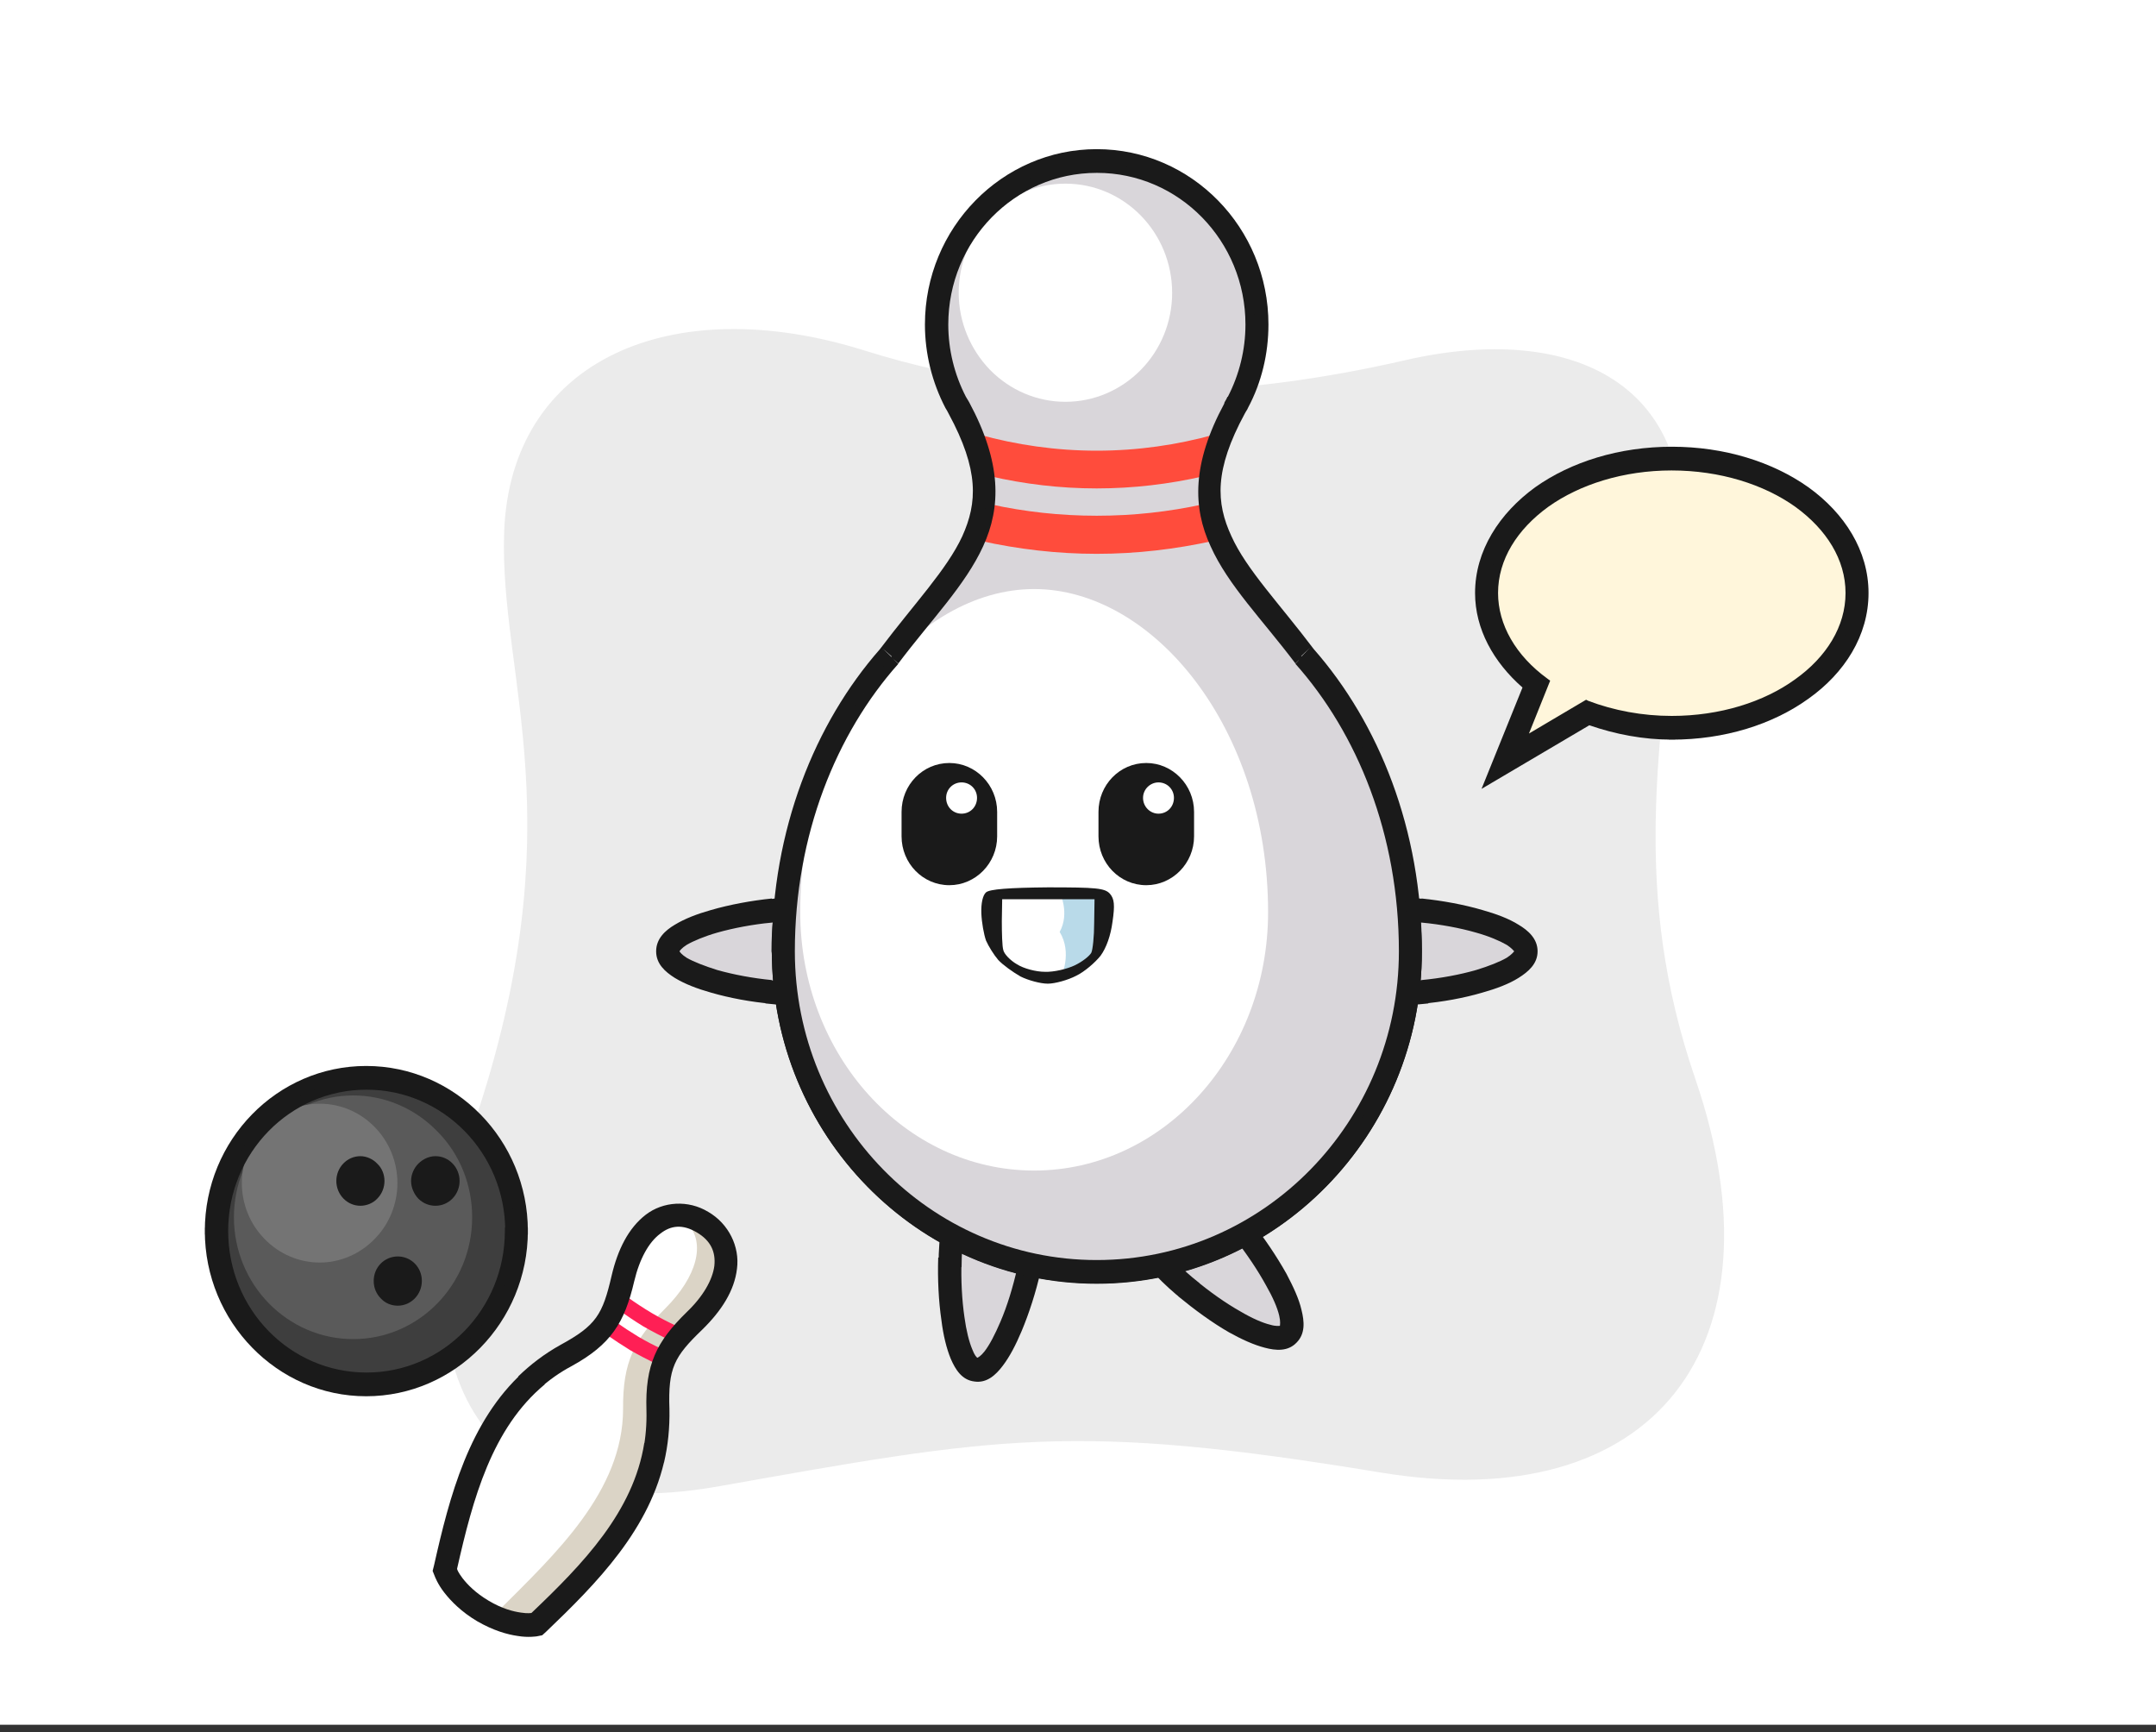 <svg version="1.2" xmlns="http://www.w3.org/2000/svg" viewBox="0 0 600 482" width="600" height="482">
	<rect x="0" y="0" width="600" height="482" fill="#333333" stroke="none"/>
	<title>bowling_79-eps</title>
	<style>
		.s0 { fill: #ffffff } 
		.s1 { fill: #ebebeb } 
		.s2 { fill: #d9d6da } 
		.s3 { fill: #1a1a1a } 
		.s4 { fill: #1dadbc } 
		.s5 { fill: #21ced9 } 
		.s6 { fill: #62ecf5 } 
		.s7 { fill: #54cf84 } 
		.s8 { fill: #80e68c } 
		.s9 { fill: #b8ffa5 } 
		.s10 { fill: #40ba91 } 
		.s11 { fill: #ff4c3c } 
		.s12 { fill: #b9dae9 } 
		.s13 { opacity: 1;fill: #1a1a1a } 
		.s14 { fill: #3e3e3e } 
		.s15 { fill: #5a5a5a } 
		.s16 { fill: #747474 } 
		.s17 { fill: #dbd4c6 } 
		.s18 { fill: #ff1f55 } 
		.s19 { fill: #fff6db } 
	</style>
	<path id="Path 1" class="s0" d="m0 0h600v479.9h-600zm599.2 478.4q0 0 0 0 0 0 0 0 0.1 0 0.1 0 0 0 0 0 0 0 0 0 0.1 0 0.1 0 0 0 0 0 0 0 0 0.1 0 0 0.1 0 0 0 0 0 0 0 0 0 0 0 0.1 0 0 0 0 0 0 0.1 0 0.1 0 0 0 0 0 0 0.1 0 0 0 0 0 0 0.1 0 0.1 0 0 0 0 0 0 0 0 0.1 0 0.1 0 0 0.1 0 0.1 0 0 0 0 0 0 0 0 0 0 0 0.1 0 0 0 0 0 0 0 0 0 0 0 0.1 0.1 0 0.1 0 0 0 0 0 0 0 0 0.1 0 0 0 0 0 0 0 0 0 0 0 0 0 0 0 0.1 0 0 0 0 0 0 0 0 0 0-0.1 0.1 0 0 0 0 0 0 0 0 0 0 0 0.1 0 0 0 0 0 0 0 0 0 0 0 0.1 0 0 0 0-0.1 0-0.1 0 0 0 0 0 0 0 0 0.1 0 0 0 0 0 0-0.1 0 0 0 0 0 0 0 0 0.1 0 0 0 0 0 0-0.1 0 0 0 0 0 0 0 0 0 0 0 0 0-0.1 0.1-0.1 0.1 0 0 0 0 0 0 0 0 0 0 0 0-0.1 0-0.1 0 0 0 0 0 0 0 0 0-0.1 0-0.1 0 0 0 0 0 0 0 0 0 0 0 0 0 0 0-0.1 0 0 0 0 0 0 0 0 0 0 0-0.1 0 0 0 0 0 0 0 0 0 0 0-0.1-0.1 0 0 0 0 0 0 0 0 0 0-0.1 0 0 0 0 0 0 0 0 0 0-0.1 0-0.1-0.1 0-0.1 0 0 0 0 0 0 0 0 0 0 0 0-0.1 0 0-0.1 0 0 0 0 0 0 0 0 0 0-0.1 0-0.1 0 0 0 0 0 0 0 0 0 0-0.1-0.1 0 0 0 0 0 0 0 0 0 0 0-0.1 0 0 0 0 0 0 0 0 0 0 0-0.1 0 0 0 0 0 0 0 0 0 0 0 0 0 0 0-0.1 0 0 0 0 0 0 0 0 0 0 0-0.1 0 0 0 0 0 0 0 0 0 0 0.1-0.1 0 0 0 0 0 0 0 0 0 0 0 0 0-0.1 0-0.1 0 0 0 0 0 0 0.1 0 0 0 0-0.1 0 0 0 0 0 0 0 0 0 0 0 0 0.1 0 0.1 0 0-0.1 0-0.1 0 0 0 0 0 0 0.1 0 0 0 0 0 0 0 0 0 0-0.1 0-0.1 0.1 0 0.1 0 0 0 0 0 0 0 0 0 0 0 0 0 0.1 0 0.1 0 0 0 0 0 0 0 0 0 0 0 0.1 0 0 0 0 0zm0 0q0 0 0 0 0 0 0 0 0 0 0.1 0 0 0 0 0 0 0 0 0 0 0 0.1 0 0 0 0 0 0 0 0 0.1 0 0 0.1 0 0 0 0 0 0 0 0 0 0 0 0.1 0 0 0 0 0 0 0.1 0 0.1 0 0 0 0 0 0 0.1 0 0 0 0 0 0 0.1 0 0.1 0 0 0 0 0 0 0 0 0.1 0 0.1 0 0 0.1 0 0.1 0 0 0 0 0 0 0 0 0 0 0 0.1 0 0 0 0 0 0 0 0 0 0 0 0.1 0.1 0 0.1 0 0 0 0 0 0 0 0 0.1 0 0 0 0 0 0 0 0 0 0 0 0 0 0 0 0.1 0 0 0 0 0 0 0 0 0 0-0.1 0.1 0 0 0 0 0 0 0 0 0 0 0 0.1 0 0 0 0 0 0 0 0 0 0 0 0.1 0 0 0 0-0.1 0-0.1 0 0 0 0 0 0 0 0 0.1 0 0 0 0 0 0-0.1 0 0 0 0 0 0 0 0 0.1 0 0 0 0 0 0-0.1 0 0 0 0 0 0 0 0 0 0 0-0.1 0 0 0.1 0 0.1 0 0 0 0 0 0 0 0 0 0 0 0-0.1 0-0.1 0 0 0 0 0 0 0 0 0-0.1 0-0.1 0 0 0 0 0 0 0 0 0 0 0 0 0 0 0-0.1 0 0 0 0 0 0 0 0 0 0 0-0.1 0 0 0 0 0 0 0 0 0 0 0-0.1-0.1 0 0 0 0 0 0 0 0 0 0-0.1 0 0 0 0 0 0 0 0 0 0-0.1 0-0.1-0.1 0-0.1 0 0 0 0 0 0 0 0 0 0 0 0-0.1 0 0-0.1 0 0 0 0 0 0 0 0 0 0-0.1 0-0.1 0 0 0 0 0 0 0 0 0 0-0.1-0.1 0 0 0 0 0 0 0 0 0 0 0-0.1 0 0 0 0 0 0 0 0 0 0 0-0.1 0 0 0 0 0 0 0 0 0 0 0 0 0 0 0-0.1 0 0 0 0 0 0 0 0 0 0 0-0.1 0 0 0 0 0 0 0 0 0 0 0-0.1 0.1 0 0.1 0 0 0 0 0 0 0 0 0 0-0.1 0-0.1 0 0 0 0 0 0 0 0 0.1 0 0.1-0.1 0 0 0 0 0 0 0 0 0 0 0 0 0.1 0 0.1 0 0-0.1 0-0.1 0 0 0 0 0 0 0.1 0 0 0 0 0 0 0 0 0 0-0.1 0-0.1 0.1 0 0.1 0 0 0 0 0 0 0 0 0 0 0 0 0 0.1 0 0.1 0 0 0 0 0 0 0 0 0 0 0 0 0 0.1 0 0.1 0zm0 0q0 0 0 0 0 0 0 0 0 0 0.1 0 0 0 0 0 0 0 0 0 0 0 0.1 0 0 0 0 0 0 0 0 0.1 0 0 0.1 0 0 0 0 0 0 0 0 0 0 0 0 0 0.1 0 0.1 0 0 0.1 0 0.1 0 0 0 0 0 0 0.1 0 0 0 0 0 0 0.1 0 0.1 0 0 0 0 0 0 0 0 0.1 0 0.1 0 0 0.1 0 0.1 0 0 0 0 0 0 0 0 0 0 0 0.1 0 0 0 0 0 0 0 0 0 0 0 0.1 0.1 0 0.1 0 0 0 0 0 0 0 0 0.1 0 0 0 0 0 0 0 0 0 0 0 0 0 0 0 0.1 0 0 0 0 0 0 0 0-0.1 0-0.1 0.1 0 0 0 0 0 0 0 0 0 0 0 0.1 0 0 0 0 0 0 0 0 0 0 0 0.1 0 0 0 0-0.1 0-0.1 0 0 0 0 0 0 0 0 0.1 0 0 0 0 0 0-0.1 0 0 0 0 0 0 0 0 0.1 0 0 0 0 0 0-0.1 0 0 0 0 0 0 0 0 0 0 0-0.1 0 0 0.1 0 0.1 0 0 0 0 0 0 0 0 0 0 0 0-0.1 0-0.1 0 0 0 0 0 0 0 0 0-0.1 0-0.1 0 0 0 0 0 0 0 0 0 0 0 0 0 0 0-0.1 0 0 0 0 0 0 0 0 0-0.1 0-0.1 0 0 0 0 0 0 0 0 0 0 0-0.1-0.1 0 0 0 0 0 0 0 0 0 0-0.1 0 0 0 0 0 0 0 0 0 0-0.1 0-0.1-0.1 0-0.1 0 0 0 0 0 0 0 0 0 0 0 0-0.1-0.1 0-0.1 0 0 0 0 0 0 0 0 0 0-0.1 0-0.1 0 0 0 0 0 0 0 0-0.1 0-0.1-0.1 0 0 0 0 0 0 0 0 0 0 0-0.1 0 0 0 0 0 0 0 0 0 0 0-0.1 0 0 0 0 0 0 0 0 0 0 0 0 0 0 0-0.1 0 0 0 0 0 0 0 0 0 0 0-0.1 0 0 0 0 0 0 0 0 0 0 0-0.1 0.1 0 0.1 0 0 0 0 0 0 0 0 0 0-0.1 0-0.1 0 0 0 0 0 0 0 0 0.1 0 0.1-0.1 0 0 0 0 0 0 0 0 0 0 0 0 0.1 0 0.1 0 0-0.1 0-0.1 0 0 0 0 0 0 0.1 0 0 0 0 0 0 0 0 0 0-0.1 0-0.1 0.1 0 0.1 0 0 0 0 0 0 0 0 0 0 0 0 0 0.1 0 0.1 0 0 0 0 0 0 0 0 0 0 0 0 0 0.1 0 0.1 0zm0 0q0 0 0 0 0 0 0 0 0 0 0.1 0 0 0 0 0 0 0 0 0 0 0 0.1 0 0 0 0 0 0 0 0 0.1 0 0 0.1 0 0 0 0 0 0 0 0 0 0 0 0 0 0.1 0 0.1 0 0 0.1 0 0.1 0 0 0 0 0 0 0.1 0 0 0 0 0 0 0.1 0 0.1 0 0 0 0 0 0 0 0 0.1 0 0.1 0 0 0.1 0 0.1 0 0 0 0 0 0 0 0 0 0 0 0.1 0 0 0 0 0 0 0 0 0 0 0 0.1 0 0 0.1 0 0 0 0 0 0 0 0 0.1 0 0 0 0 0 0 0 0 0 0 0 0 0 0 0 0.1 0 0 0 0 0 0 0 0-0.1 0-0.1 0.1 0 0 0 0 0 0 0 0 0 0 0 0.1 0 0 0 0 0 0 0 0 0 0 0 0.1 0 0 0 0-0.1 0-0.1 0 0 0 0 0 0 0 0 0.1 0 0 0 0 0 0-0.1 0 0 0 0 0 0 0 0 0.1 0 0 0 0 0 0-0.1 0 0 0 0 0 0 0 0 0 0 0-0.1 0 0 0.1 0 0.1 0 0 0 0 0 0 0 0 0 0 0 0-0.1 0-0.1 0 0 0 0 0 0 0 0 0-0.1 0-0.1 0 0 0 0 0 0 0 0 0 0 0 0 0-0.1 0-0.1 0 0 0 0 0 0 0 0 0-0.1 0-0.1 0 0 0 0 0 0 0 0 0-0.1 0-0.1-0.1 0 0 0 0 0 0 0 0 0 0-0.1 0 0 0 0 0 0 0 0 0 0-0.1 0-0.1-0.1 0-0.1 0 0 0 0 0 0 0 0 0 0 0 0-0.1-0.1 0-0.1 0 0 0 0 0 0 0 0 0 0-0.1 0-0.1 0 0 0 0 0 0 0 0-0.1 0-0.1-0.1 0 0 0 0 0 0 0 0 0 0 0-0.1 0 0 0 0 0 0 0 0 0 0 0-0.1 0 0 0 0 0 0 0 0 0 0 0 0 0 0 0-0.1 0 0 0 0 0 0 0 0 0 0 0-0.1 0 0 0 0 0 0 0 0 0 0 0-0.1 0.1 0 0.1 0 0 0 0 0 0 0 0 0 0-0.1 0-0.1 0 0 0 0 0 0 0 0 0.1 0 0.1-0.1 0 0 0 0 0 0 0 0 0 0 0 0 0.1 0 0.1 0 0-0.1 0-0.1 0 0 0 0 0 0 0.1 0 0 0 0 0 0 0 0 0 0-0.1 0-0.1 0.1 0 0.1 0 0 0 0 0 0 0 0 0 0 0 0 0 0 0 0.1 0 0 0 0 0 0 0 0 0 0 0 0 0 0.1 0 0.1 0zm0 0q0 0 0 0 0 0 0 0 0 0 0.1 0 0 0 0 0 0 0 0 0 0 0 0.1 0 0 0 0 0 0 0 0 0.1 0 0 0.1 0 0 0 0 0 0 0 0 0 0 0 0 0 0.1 0 0.1 0 0 0.1 0 0.1 0 0 0 0 0 0 0.1 0 0 0 0 0 0 0.1 0 0.1 0 0 0 0 0 0 0 0 0.1 0 0.1 0 0 0.1 0 0.1 0 0 0 0 0 0 0 0 0 0 0 0.1 0 0 0 0 0 0 0 0 0 0 0 0.1 0 0 0.1 0 0 0 0 0 0 0 0 0.1 0 0 0 0 0 0 0 0 0 0 0 0 0 0 0 0.1 0 0 0 0 0 0-0.1 0 0 0 0 0.1 0 0 0 0 0 0 0 0 0 0 0 0.1 0 0 0 0 0 0 0 0 0 0 0 0.1 0 0 0 0-0.1 0-0.1 0 0 0 0 0 0 0 0 0.1 0 0 0 0 0 0-0.1 0 0 0 0 0 0 0 0 0.1 0 0 0 0-0.1 0-0.1 0 0 0 0 0 0 0 0 0 0 0-0.1 0 0 0.1 0 0.1 0 0 0 0 0 0 0 0 0 0 0 0-0.1 0-0.1 0 0 0 0 0 0 0 0 0-0.1 0-0.1 0 0 0 0 0 0 0 0 0 0 0 0 0-0.1 0-0.1 0 0 0 0 0 0 0 0 0-0.1 0-0.1 0 0 0 0 0 0 0 0 0-0.1 0-0.1-0.1 0 0 0 0 0 0 0 0 0 0-0.1 0 0 0 0 0 0 0 0 0 0-0.1 0-0.1-0.1 0-0.1 0 0 0 0 0 0 0 0 0 0 0 0-0.1-0.1 0-0.1 0 0 0 0 0 0 0 0 0 0-0.1 0-0.1 0 0 0 0 0 0 0 0-0.1 0-0.1-0.1 0 0 0 0 0 0 0 0 0 0 0-0.1 0 0 0 0 0 0 0 0 0 0 0-0.1 0 0 0 0 0 0 0 0 0 0 0 0 0 0 0-0.1 0 0 0 0 0 0 0 0 0 0 0-0.1 0 0 0 0 0 0 0 0 0 0 0-0.1 0 0 0.1 0 0 0 0 0 0 0 0 0 0-0.1 0-0.1 0 0 0 0 0 0 0 0 0.1 0 0.1-0.1 0 0 0 0 0 0 0 0 0 0 0 0 0.1 0 0.1 0 0-0.1 0-0.1 0 0 0 0 0 0 0.1 0 0 0 0 0 0 0 0 0 0-0.1 0-0.1 0.1 0 0.1 0 0 0 0 0 0 0 0 0 0 0 0 0 0 0 0.1 0 0 0 0 0 0 0 0 0 0 0 0 0 0.1 0 0.1 0zm0 0q0 0 0 0 0 0 0 0 0 0 0.1 0 0 0 0 0 0 0 0 0 0 0 0.1 0 0 0 0 0 0 0 0 0.1 0 0 0.1 0 0 0 0 0 0 0 0 0 0 0 0 0 0.1 0 0.1 0 0 0.1 0 0.1 0 0 0 0 0 0 0.1 0 0 0 0 0 0 0.1 0 0.1 0 0 0 0 0 0 0 0 0 0 0.1 0 0 0.1 0 0.1 0 0 0 0 0 0 0 0 0 0 0 0.1 0 0 0 0 0 0 0 0 0 0 0 0.1 0 0 0 0 0.1 0 0.1 0 0 0 0 0.1 0 0 0 0 0 0 0 0 0 0 0 0 0 0 0 0.1 0 0 0 0-0.1 0-0.1 0 0 0 0 0.1 0 0 0 0 0 0 0 0 0 0 0 0.1 0 0 0 0 0 0 0 0 0 0 0 0.1 0 0-0.1 0 0 0 0 0 0 0 0 0 0 0 0 0.1 0 0 0 0 0 0-0.1 0 0 0 0 0 0 0 0 0.1 0 0 0 0-0.1 0-0.1 0 0 0 0 0 0 0 0 0 0 0-0.1 0 0 0.1 0 0.1 0 0 0 0 0 0 0 0 0 0 0 0-0.1 0-0.1 0 0 0 0 0 0 0 0 0-0.1 0-0.1 0 0 0 0 0 0 0 0 0 0 0 0 0-0.1 0-0.1 0 0 0 0 0 0 0 0 0-0.1 0-0.1 0 0 0 0 0 0 0 0 0-0.1 0-0.1-0.1 0 0 0 0 0 0 0 0 0 0-0.1 0 0 0 0 0 0 0 0 0 0-0.1 0-0.1-0.1 0-0.1 0 0 0 0 0 0 0 0 0 0 0 0-0.1-0.1 0-0.1 0 0 0 0 0 0 0 0 0 0-0.1 0-0.1 0 0 0 0 0 0 0 0-0.1 0-0.1-0.1 0 0 0 0 0 0 0 0 0 0 0-0.1 0 0 0 0 0 0 0 0 0 0 0-0.1 0 0 0 0 0 0 0 0 0 0 0 0 0 0 0-0.1 0 0 0 0 0 0 0 0 0 0 0-0.1 0 0 0 0 0 0 0 0 0 0 0-0.1 0 0 0.1 0 0 0 0 0 0 0 0 0 0-0.1 0-0.1 0 0 0 0 0 0 0 0 0.1 0 0.1-0.1 0 0 0 0 0 0 0 0 0 0 0 0 0 0 0.1 0 0-0.1 0-0.1 0 0 0 0 0 0 0 0 0.1 0 0.1 0 0 0 0 0 0-0.1 0-0.1 0.1 0 0.1 0 0 0 0 0 0 0 0 0 0 0 0 0 0 0 0.1 0 0 0 0 0 0 0 0 0 0 0 0 0 0.1 0 0.1 0zm0 0q0 0 0 0 0 0 0 0 0 0 0.1 0 0 0 0 0 0 0 0 0 0 0 0.1 0 0 0 0 0 0 0 0 0.1 0 0 0.1 0 0 0 0 0 0 0 0 0 0 0 0 0 0.1 0 0.1 0 0 0.1 0 0.1 0 0 0 0 0 0 0 0 0.1 0 0.1 0 0 0.1 0 0.1 0 0 0 0 0 0 0 0 0 0 0.1 0 0 0.1 0 0.1 0 0 0 0 0 0 0 0 0 0 0 0.1 0 0 0 0 0 0 0 0 0 0 0 0.1 0 0 0 0 0 0 0.1 0 0 0 0 0.1 0 0 0 0 0 0 0 0 0 0 0 0 0 0 0 0.1 0 0 0 0-0.1 0-0.1 0 0 0 0 0.1 0 0 0 0 0 0 0 0 0 0 0 0.1 0 0 0 0 0 0 0 0 0 0 0 0.1 0 0-0.1 0 0 0 0 0 0 0 0 0 0 0 0 0.1 0 0 0 0 0 0-0.1 0 0 0 0 0 0 0 0 0.1 0 0 0 0-0.1 0-0.1 0 0 0 0 0 0 0 0 0 0 0-0.1 0 0 0.1 0 0.1 0 0 0 0 0 0 0 0 0 0-0.1 0 0 0 0 0 0 0 0 0 0 0 0 0-0.1 0-0.1 0 0 0 0 0 0 0 0 0 0 0 0 0-0.1 0-0.1 0 0 0 0 0 0 0 0 0-0.1 0-0.1 0 0 0 0 0 0 0 0 0-0.1 0-0.1-0.1 0 0 0 0 0 0 0 0 0 0-0.1 0 0 0 0 0 0 0 0 0 0-0.1 0-0.1-0.1 0-0.1 0 0 0 0 0 0 0 0 0 0 0 0-0.1-0.1 0-0.1 0 0 0 0 0 0 0 0 0 0-0.1 0-0.1 0 0 0 0 0 0-0.1 0 0 0 0-0.1 0 0 0 0 0 0 0 0 0 0 0-0.1 0 0 0 0 0 0 0 0 0 0 0-0.1 0 0 0 0 0 0 0 0 0 0 0 0 0 0 0-0.1 0 0 0 0 0 0 0 0 0 0 0-0.1 0 0 0 0 0 0 0 0 0 0 0-0.1 0 0 0.1 0 0 0 0 0 0 0 0 0 0-0.1 0-0.1 0 0 0 0 0 0 0 0 0.1 0 0.1-0.1 0 0 0 0 0 0 0 0 0 0 0 0 0 0 0.1 0 0-0.1 0-0.1 0 0 0 0 0 0 0 0 0.1 0 0.1 0 0 0 0 0 0-0.1 0-0.1 0.1 0 0.1 0 0 0 0 0 0 0 0 0 0 0 0 0 0 0 0.1 0 0 0 0 0 0 0 0 0 0 0 0 0 0.1 0 0.1 0zm0 0q0 0 0 0 0 0 0 0 0 0 0.1 0 0 0 0 0 0 0 0 0 0 0 0.1 0 0 0 0 0 0 0 0 0.1 0 0 0.1 0 0 0 0 0 0 0 0 0 0 0 0 0 0.1 0 0.1 0 0 0.1 0 0.1 0 0 0 0 0 0 0 0 0.1 0 0.1 0 0 0.1 0 0.1 0 0 0 0 0 0 0 0 0 0 0.1 0 0 0.1 0 0.1 0 0 0 0 0 0 0 0 0 0 0 0.1 0 0 0 0 0 0 0 0 0 0 0 0.1 0 0 0 0 0 0 0 0 0.1 0 0.1 0.1 0 0 0 0 0 0 0 0 0 0 0 0 0 0 0 0.1 0 0-0.1 0 0 0 0 0 0 0 0 0.1 0 0 0 0 0 0 0 0 0 0 0 0.1 0 0 0 0 0 0 0 0 0 0 0 0.1 0 0-0.1 0 0 0 0 0 0 0 0 0 0 0 0 0.1 0 0 0 0-0.1 0-0.1 0 0 0 0 0 0 0 0 0.1 0 0 0 0-0.1 0-0.1 0 0 0 0 0 0 0 0 0 0 0-0.1 0 0 0.1 0 0.1 0 0 0 0 0 0 0 0 0 0-0.1 0 0 0 0 0 0 0 0 0 0 0 0 0-0.1 0-0.1 0 0 0 0 0 0 0 0 0 0 0 0 0-0.1 0-0.1 0 0 0 0 0 0 0 0 0-0.1 0-0.1 0 0 0 0 0 0 0 0 0-0.1 0-0.1-0.1 0 0 0 0 0 0 0 0-0.1 0-0.1 0 0 0 0 0 0 0 0 0 0-0.1-0.1-0.1 0 0 0 0 0 0 0 0 0 0 0 0 0 0 0-0.1-0.1 0-0.1 0 0 0 0 0 0 0 0 0 0-0.1 0-0.1 0 0 0 0 0 0-0.1 0 0 0 0-0.1 0 0 0 0 0 0 0 0 0 0 0-0.1 0 0 0 0 0 0 0 0 0 0 0-0.1 0 0 0 0 0 0 0 0 0 0 0 0 0 0 0-0.1 0 0 0 0 0 0 0 0 0 0 0-0.1 0 0 0 0 0 0 0 0 0 0 0-0.1 0 0 0.1 0 0 0 0 0 0 0 0 0 0-0.1 0-0.1 0 0 0 0 0 0 0 0 0 0 0.1-0.1 0 0 0 0 0 0 0 0 0 0 0 0 0 0 0.1 0 0-0.1 0-0.1 0 0 0 0 0 0 0 0 0.1 0 0.1 0 0 0 0 0 0-0.1 0-0.1 0.1 0 0.1 0 0 0 0 0 0 0 0 0 0 0 0 0 0 0 0.1 0 0 0 0 0 0 0 0 0 0 0 0 0 0.1 0 0.1 0zm0 0q0 0 0 0 0 0 0 0 0 0 0.1 0 0 0 0 0 0 0 0 0 0 0 0.1 0 0 0 0 0 0 0 0 0.1 0 0 0 0 0.1 0 0.1 0 0 0 0 0 0 0 0 0 0.1 0 0.1 0 0 0.1 0 0.1 0 0 0 0 0 0 0 0 0.1 0 0.1 0 0 0.1 0 0.1 0 0 0 0 0 0 0 0 0 0 0.1 0 0 0.1 0 0.1 0 0 0 0 0 0 0 0 0 0 0 0.1 0 0 0 0 0 0 0 0 0 0 0 0.1 0 0 0 0 0 0 0 0 0.1 0 0.1 0.1 0 0 0 0 0 0 0 0 0 0 0 0 0 0 0 0.1 0 0-0.1 0 0 0 0 0 0 0 0 0.1 0 0 0 0 0 0 0 0 0 0 0 0.1 0 0 0 0 0 0 0 0 0 0 0 0.1 0 0-0.1 0 0 0 0 0 0 0 0 0 0 0 0 0.1 0 0 0 0-0.1 0-0.1 0 0 0 0 0 0 0 0 0.1 0 0 0 0-0.1 0-0.1 0 0 0 0 0 0 0 0 0 0 0-0.1 0 0 0.1 0 0.1 0 0 0 0 0 0 0 0-0.1 0-0.1 0 0 0 0 0 0 0 0 0 0 0-0.1 0 0 0 0 0 0 0 0 0 0 0 0 0 0 0 0 0-0.1 0-0.1 0 0 0 0 0 0 0 0 0-0.1 0-0.1 0 0 0 0 0 0 0 0 0-0.1 0-0.1-0.1 0 0 0 0 0 0 0 0-0.1 0-0.1 0 0 0 0 0 0 0 0 0 0-0.1-0.1-0.1 0 0 0 0 0 0 0 0 0 0 0 0 0 0 0-0.1-0.1 0-0.1 0 0 0 0 0 0 0 0 0 0-0.1 0-0.1 0 0 0 0 0 0-0.1 0 0 0 0-0.1 0 0 0 0 0 0 0 0 0 0 0-0.1 0 0 0 0 0 0 0 0 0 0 0-0.1 0 0 0 0 0 0 0 0 0 0 0 0 0 0 0-0.1 0 0 0 0 0 0 0 0 0 0 0-0.1 0 0 0 0 0 0 0 0 0 0 0-0.1 0 0 0 0 0.1 0 0.1 0 0 0 0 0 0-0.1 0-0.1 0 0 0 0 0 0 0 0 0 0 0.1-0.1 0 0 0 0 0 0 0 0 0 0 0 0 0 0 0.1 0 0-0.1 0-0.1 0 0 0 0 0 0 0 0 0.1 0 0.1 0 0 0 0 0 0-0.1 0-0.1 0.1 0 0.1 0 0 0 0 0 0 0 0 0 0 0 0 0 0 0 0.1 0 0 0 0 0 0 0 0 0 0 0 0 0 0.1 0 0.1 0zm0 0q0 0 0 0 0 0 0 0 0 0 0.1 0 0 0 0 0 0 0 0 0 0 0 0.1 0 0 0 0 0 0 0 0 0.1 0 0 0 0 0.1 0 0.1 0 0 0 0 0 0 0 0 0 0.1 0 0.1 0 0 0.1 0 0.1 0 0 0 0 0 0 0 0 0.1 0 0.1 0 0 0.1 0 0.1 0 0 0 0 0 0 0 0 0 0 0.1 0 0 0.1 0 0.1 0 0 0 0 0 0 0 0 0 0 0 0.1 0 0 0 0 0 0 0 0 0 0 0 0.1 0 0 0 0 0 0 0 0 0 0 0.1 0.1 0 0 0 0 0 0 0 0 0 0 0 0 0 0 0 0.1-0.1 0-0.1 0 0 0 0 0 0 0 0 0.1 0 0 0 0 0 0 0 0 0 0 0 0.1 0 0 0 0 0 0 0 0 0 0 0 0.1 0 0-0.1 0 0 0 0 0 0 0 0 0 0 0 0 0.1 0 0 0 0-0.1 0-0.1 0 0 0 0 0 0 0 0 0.1 0 0 0 0-0.1 0-0.1 0 0 0 0 0 0 0 0 0 0 0-0.1 0 0 0.1 0 0.1 0 0 0 0 0 0-0.1 0 0 0 0 0 0 0 0 0 0 0 0 0 0 0-0.1 0 0 0 0 0 0 0 0 0 0 0 0 0 0 0 0 0-0.1 0-0.1 0 0 0 0 0 0 0 0 0-0.1 0-0.1 0 0 0 0 0 0 0 0 0-0.1 0-0.1-0.1 0 0 0 0 0 0 0 0-0.1 0-0.1 0 0 0 0 0 0 0 0 0 0-0.1-0.1-0.1 0 0 0 0 0 0 0 0 0 0 0 0 0 0-0.1-0.1 0 0 0 0 0 0 0 0 0 0 0 0 0-0.1 0-0.1 0 0 0 0-0.1 0-0.1 0 0 0 0-0.1 0 0 0 0 0 0 0 0 0 0 0-0.1 0 0 0 0 0 0 0 0 0 0 0-0.1 0 0 0 0 0 0 0 0 0 0 0 0 0 0 0-0.1 0 0 0 0 0 0 0 0 0 0 0-0.1 0 0 0 0 0 0 0 0 0 0 0-0.1 0 0 0 0 0.1 0 0.1 0 0 0 0 0 0-0.1 0-0.1 0 0 0 0 0 0 0 0 0 0 0.1-0.1 0 0 0 0 0 0 0 0 0 0 0 0 0 0 0.1 0 0-0.1 0-0.1 0 0 0 0 0 0 0 0 0.1 0 0.1 0 0 0 0 0 0-0.1 0-0.1 0.1 0 0.1 0 0 0 0 0 0 0 0 0 0 0 0 0 0 0 0.1 0 0 0 0 0 0 0 0 0 0 0 0 0 0.1 0 0.1 0zm-299.2-241.2q0 0 0 0 0.1 0 0.2 0 0 0 0.1 0 0.1 0.1 0.1 0.1 0.1 0 0.2 0 0 0 0.1 0 0.1 0 0.1 0.1 0.1 0 0.2 0 0 0 0.1 0.1 0 0 0.1 0 0.1 0.1 0.1 0.1 0.1 0 0.1 0.1 0.1 0 0.1 0 0.1 0.1 0.2 0.1 0 0.1 0.1 0.1 0 0 0.1 0.1 0 0 0.1 0.1 0 0 0.1 0.1 0 0 0 0.1 0.1 0.1 0.1 0.1 0.1 0.1 0.1 0.1 0 0.1 0.1 0.1 0 0.1 0 0.2 0 0 0.1 0.1 0 0 0 0.1 0.1 0.1 0.1 0.2 0 0 0 0 0 0 0 0 0 0.1 0 0.2 0 0 0.1 0.1 0 0.1 0 0.1 0 0.1 0 0.2 0 0 0 0 0 0.1 0 0.2 0 0 0 0 0 0.1 0 0.1 0 0.1 0 0.2 0 0 0 0.1-0.1 0.1-0.1 0.1 0 0.1 0 0.2 0 0 0 0.1-0.1 0.1-0.1 0.1 0 0.1 0 0.2-0.1 0-0.1 0.1 0 0-0.1 0.1 0 0.1 0 0.1-0.1 0.1-0.1 0.1 0 0.1-0.1 0.1 0 0.1-0.1 0.1 0 0.1-0.1 0.1 0 0.1-0.1 0.1 0 0.1-0.1 0.1 0 0.1-0.1 0.1 0 0.1-0.1 0.1 0 0-0.1 0.1-0.1 0-0.1 0-0.1 0.1-0.1 0.1-0.1 0-0.2 0.1 0 0-0.1 0-0.1 0-0.2 0.1 0 0 0 0 0 0 0 0-0.1 0-0.1 0-0.1 0-0.2 0 0 0-0.1 0.1-0.1 0-0.1 0-0.1 0-0.1 0-0.1 0-0.1 0-0.1 0-0.1 0 0 0-0.1 0-0.1 0-0.1 0-0.1-0.1-0.2-0.1 0 0-0.1 0-0.1 0-0.1 0-0.1 0-0.2-0.1 0 0-0.1 0-0.1 0-0.1-0.1-0.1 0-0.2 0 0-0.1-0.1-0.1 0 0-0.1-0.1 0 0-0.1 0-0.1-0.1-0.1-0.1-0.1-0.1-0.1-0.1-0.1 0-0.1-0.1-0.1 0-0.1-0.1-0.1 0-0.1-0.1 0 0-0.1-0.1 0-0.1-0.1-0.1 0-0.1 0-0.1-0.1-0.1-0.1-0.1 0-0.1-0.1-0.2 0 0 0-0.1-0.1 0-0.1-0.1 0-0.1 0-0.2 0 0-0.1 0 0 0 0 0 0-0.1 0-0.2 0 0 0-0.1 0-0.1 0-0.1 0-0.1 0-0.2 0 0 0 0 0-0.1 0-0.1 0-0.1 0-0.1 0-0.1 0-0.1 0-0.1 0-0.2 0 0 0-0.1 0-0.1 0-0.1 0-0.1 0-0.2 0.1 0 0.1-0.1 0-0.1 0-0.1 0.1-0.1 0.1-0.2 0 0 0-0.1 0.1 0 0.1-0.1 0-0.1 0.1-0.1 0-0.1 0.1-0.1 0-0.1 0-0.1 0.1-0.1 0.1-0.1 0.1-0.1 0.1-0.1 0.1-0.1 0.1-0.1 0.1-0.1 0.1-0.1 0.1-0.1 0.1-0.1 0.1-0.1 0.1-0.1 0.1 0 0.1-0.1 0.1 0 0.2 0 0-0.1 0.1-0.1 0 0 0.1-0.1 0.1 0 0.1 0 0.1 0 0.2-0.1 0 0 0 0 0.1 0 0.1 0 0 0 0.1 0 0.1 0 0.1 0 0.1 0 0.2-0.1 0 0 0.1 0 0 0 0 0 0.1 0 0.2 0zm0 0q0 0 0 0 0.1 0 0.2 0 0 0 0.1 0 0.1 0 0.1 0.1 0.1 0 0.2 0 0 0 0.1 0 0.1 0 0.1 0.1 0.1 0 0.1 0 0.1 0 0.2 0.1 0 0 0.1 0 0.1 0 0.1 0.1 0.1 0 0.1 0.1 0.1 0 0.1 0 0.1 0.1 0.2 0.1 0 0.1 0.1 0.1 0 0 0.1 0.1 0 0 0.1 0.1 0 0 0 0.1 0.1 0 0.1 0.1 0.1 0 0.1 0.1 0.1 0.1 0.1 0.1 0 0.1 0.1 0.1 0 0.1 0 0.2 0 0 0.1 0.1 0 0 0 0.1 0.1 0.1 0.1 0.2 0 0 0 0 0 0 0 0 0 0.1 0 0.2 0 0 0.1 0.1 0 0.1 0 0.1 0 0.1 0 0.2 0 0 0 0 0 0.1 0 0.1 0 0.1 0 0.1 0 0.1 0 0.1 0 0.1 0 0.2 0 0 0 0.1-0.1 0.1-0.1 0.1 0 0.1 0 0.2 0 0 0 0.1-0.1 0.1-0.1 0.1 0 0.1 0 0.2-0.1 0-0.1 0.1 0 0-0.1 0.1 0 0.1 0 0.1-0.1 0.1-0.1 0.1 0 0.1-0.1 0.1 0 0.1-0.1 0.1 0 0.1-0.1 0.1 0 0.1-0.1 0.1 0 0.1-0.1 0.1 0 0.1-0.1 0.1 0 0-0.1 0.1 0 0-0.1 0.1-0.1 0-0.1 0-0.1 0.1-0.1 0.1-0.1 0-0.2 0 0 0.1-0.1 0.1-0.1 0-0.2 0.1 0 0 0 0 0 0 0 0-0.1 0-0.1 0-0.1 0-0.2 0 0 0-0.1 0-0.1 0.1-0.1 0.1-0.1 0-0.1 0-0.1 0-0.1 0-0.1 0-0.1 0 0 0-0.1 0-0.1 0-0.2-0.1 0 0-0.1 0-0.1 0-0.1 0-0.1 0-0.1 0-0.1 0-0.2-0.1 0 0-0.1 0-0.1 0-0.1-0.1-0.1 0-0.2 0 0-0.1-0.1-0.1 0 0-0.1-0.1 0 0-0.1 0-0.1-0.1-0.1-0.1-0.1-0.1-0.1-0.1-0.1 0-0.1-0.1-0.1 0-0.1-0.1-0.1 0-0.1-0.1 0 0-0.1-0.1 0-0.1-0.1-0.1 0-0.1 0-0.1-0.1-0.1-0.1-0.1 0-0.1-0.1-0.2 0 0 0-0.1-0.1 0-0.1-0.1 0-0.1 0-0.2 0 0-0.1 0 0 0 0 0 0-0.1 0-0.2 0 0 0-0.1 0-0.1 0-0.1 0-0.1 0-0.2 0 0 0 0-0.1-0.1 0-0.2 0 0 0 0-0.1-0.1 0-0.1 0-0.1 0-0.2 0 0 0-0.1 0-0.1 0-0.1 0-0.1 0-0.2 0.1 0 0.1-0.1 0-0.1 0-0.1 0.1-0.1 0.1-0.2 0 0 0-0.1 0.1 0 0.1-0.1 0-0.1 0.1-0.1 0-0.1 0.1-0.1 0-0.1 0-0.1 0.1-0.1 0.1-0.1 0.1-0.1 0.1-0.1 0.1-0.1 0.1-0.1 0.1-0.1 0.1-0.1 0.1-0.1 0.1-0.1 0.1-0.1 0.1-0.1 0.1 0 0.1-0.1 0.1 0 0.2 0 0-0.1 0.1-0.1 0 0 0.1-0.1 0.1 0 0.1 0 0.1 0 0.2-0.1 0 0 0 0 0.1 0 0.1 0 0 0 0.1 0 0.1 0 0.1 0 0.1-0.1 0.2-0.1 0 0 0.1 0 0 0 0 0 0.1 0 0.2 0zm0 0q0 0 0 0 0.1 0 0.2 0 0 0 0.1 0 0.1 0 0.1 0.1 0.1 0 0.2 0 0 0 0.1 0 0.1 0 0.1 0.1 0.1 0 0.1 0 0.1 0 0.2 0.1 0 0 0.1 0 0.1 0 0.1 0.1 0.1 0 0.1 0.1 0.1 0 0.1 0 0.1 0.1 0.2 0.1 0 0.1 0.1 0.1 0 0 0.1 0.1 0 0 0.1 0.1 0 0 0 0.1 0.1 0 0.1 0.1 0.1 0 0.1 0.1 0.1 0.1 0.1 0.1 0 0.1 0.1 0.1 0 0.1 0 0.2 0 0 0.1 0.1 0 0 0 0.1 0.1 0.1 0.1 0.2 0 0 0 0 0 0 0 0 0 0.1 0 0.2 0 0 0.1 0.1 0 0.1 0 0.1 0 0.1 0 0.2 0 0 0 0 0 0.1 0 0.1 0 0.1 0 0.1 0 0.1 0 0.1 0 0.1 0 0.2 0 0 0 0.1-0.1 0.1-0.1 0.1 0 0.1 0 0.2 0 0 0 0.1-0.1 0.1-0.1 0.1 0 0.1 0 0.2-0.1 0-0.1 0.1 0 0-0.1 0.1 0 0.1 0 0.1-0.1 0.1-0.1 0.1 0 0.1-0.1 0.1 0 0.1-0.1 0.1 0 0.1-0.1 0.1 0 0.1-0.1 0.1 0 0.1-0.1 0.1 0 0.1-0.1 0.1 0 0-0.1 0.1 0 0-0.1 0.1-0.1 0-0.1 0-0.1 0.1-0.1 0.1-0.1 0-0.2 0 0 0.1-0.1 0.1-0.1 0-0.2 0.1 0 0 0 0 0 0 0 0-0.1 0-0.1 0-0.1 0-0.2 0 0 0-0.1 0-0.1 0.1-0.2 0.1 0 0 0 0-0.1 0-0.1 0-0.1 0-0.1 0 0 0-0.1 0-0.1 0-0.2-0.1 0 0-0.1 0-0.1 0-0.1 0-0.1 0-0.2 0 0 0-0.1-0.1 0 0-0.1 0-0.1 0-0.1-0.1-0.1 0-0.2 0 0-0.1-0.1-0.1 0 0-0.1-0.1-0.1 0-0.1 0-0.1-0.1-0.1-0.1-0.1-0.1-0.1-0.1-0.1 0-0.1-0.1-0.1 0-0.1-0.1-0.1 0-0.1-0.1-0.1 0-0.1-0.1 0-0.1-0.1-0.1 0-0.1 0-0.1-0.1-0.1-0.1-0.1 0-0.1-0.1-0.2 0 0 0-0.1-0.1 0-0.1-0.1 0-0.1 0-0.2 0 0-0.1 0 0 0 0 0 0-0.1 0-0.2 0 0 0-0.1 0-0.1 0-0.1 0-0.1-0.1-0.2 0 0 0 0 0-0.1 0-0.2 0 0 0 0 0-0.1 0-0.1 0.1-0.1 0.1-0.2 0 0 0-0.1 0-0.1 0-0.1 0-0.1 0-0.2 0.1 0 0.1-0.1 0-0.1 0-0.1 0.1-0.1 0.1-0.2 0 0 0-0.1 0.1 0 0.1-0.1 0-0.1 0.1-0.1 0-0.1 0.1-0.1 0-0.1 0-0.1 0.1-0.1 0.1-0.1 0.1-0.1 0.1-0.1 0.1-0.1 0.1-0.1 0.1-0.1 0.1-0.1 0.1-0.1 0.1-0.1 0.1-0.1 0.1-0.1 0.1 0 0.1-0.1 0.1 0 0.2 0 0-0.1 0.1-0.1 0 0 0.1-0.1 0.1 0 0.1 0 0.1 0 0.2-0.1 0 0 0 0 0.1 0 0.1 0 0 0 0.1 0 0 0 0.1 0 0.1-0.1 0.2-0.1 0 0 0.1 0 0 0 0 0 0.1 0 0.2 0zm0 0q0 0 0 0 0.1 0 0.2 0 0 0 0.1 0 0.1 0 0.1 0.1 0.1 0 0.2 0 0 0 0.1 0 0.1 0 0.1 0.1 0.1 0 0.1 0 0.1 0 0.2 0.1 0 0 0.1 0 0.1 0 0.1 0.1 0.1 0 0.1 0.1 0.1 0 0.1 0 0.1 0.1 0.2 0.1 0 0.1 0.1 0.1 0 0 0.1 0.1 0 0 0.1 0.1 0 0 0 0.1 0.1 0 0.1 0.1 0.1 0 0.1 0.1 0 0.1 0.1 0.1 0 0.1 0.1 0.1 0 0.1 0 0.2 0 0 0.1 0.1 0 0 0 0.1 0.1 0.1 0.1 0.2 0 0 0 0 0 0 0 0 0 0.1 0 0.2 0 0 0.1 0.1 0 0.1 0 0.1 0 0.1 0 0.2 0 0 0 0 0 0.1 0 0.1 0 0.1 0 0.1 0 0.1 0 0.1 0 0.1 0 0.2 0 0 0 0.1-0.1 0.1-0.1 0.1 0 0.1 0 0.2 0 0 0 0.1-0.1 0.1-0.1 0.1 0 0.1 0 0.2-0.1 0-0.1 0.1 0 0-0.1 0.1 0 0.1 0 0.1-0.1 0.1-0.1 0.1-0.1 0.1-0.1 0.1 0 0.1-0.1 0.1 0 0.1-0.1 0.1 0 0.1-0.1 0.1 0 0.1-0.1 0.1 0 0.1-0.1 0.1 0 0-0.1 0.1 0 0-0.1 0.1-0.1 0-0.1 0-0.1 0.1-0.1 0.1-0.1 0-0.2 0 0 0.1-0.1 0.1-0.1 0-0.2 0.1 0 0 0 0 0 0 0 0-0.1 0-0.1 0-0.1 0-0.2 0 0 0-0.1 0-0.1 0.1-0.2 0.1 0 0 0 0-0.1 0-0.1 0-0.1 0-0.1 0-0.1 0-0.1 0-0.1 0-0.2-0.1 0 0-0.1 0-0.1 0-0.1 0-0.1 0-0.2 0 0 0-0.1-0.1 0 0-0.1 0-0.1 0-0.1-0.1-0.1 0-0.2 0 0-0.1-0.1-0.1 0 0-0.1-0.1-0.1 0-0.1 0-0.1-0.1-0.1-0.1-0.1-0.1-0.1-0.1-0.1 0-0.1-0.1-0.1 0-0.1-0.1-0.1 0-0.1-0.1-0.1 0-0.1-0.1 0-0.1-0.1-0.1 0-0.1 0-0.1-0.1-0.1-0.1-0.1 0-0.1-0.1-0.2 0 0 0-0.1-0.1 0-0.1-0.1 0-0.1 0-0.2-0.1 0-0.1 0 0 0 0 0 0-0.1 0-0.2 0 0 0-0.1 0-0.1 0-0.1 0-0.1-0.1-0.2 0 0 0 0 0-0.1 0-0.2 0 0 0 0 0-0.1 0-0.1 0.1-0.1 0.1-0.2 0 0 0-0.1 0-0.1 0-0.1 0-0.1 0-0.2 0.1 0 0.1-0.1 0-0.1 0-0.1 0.1-0.1 0.1-0.2 0 0 0-0.1 0.1 0 0.1-0.1 0-0.1 0.1-0.1 0-0.1 0-0.1 0.1-0.1 0.1-0.1 0.1-0.1 0.1-0.1 0.1-0.1 0.1-0.1 0.1-0.1 0.1-0.1 0.1-0.1 0.1-0.1 0.1-0.1 0.1-0.1 0.1-0.1 0.1-0.1 0.1 0 0.1-0.1 0.1 0 0.2 0 0-0.1 0.1-0.1 0 0 0.1-0.1 0.1 0 0.1 0 0.1 0 0.2-0.1 0 0 0 0 0.1 0 0.1 0 0 0 0.1 0 0 0 0.1 0 0.1-0.1 0.1-0.1 0.1 0 0.2 0 0 0 0 0 0.1 0 0.2 0zm0 0q0 0 0 0 0.1 0 0.2 0 0 0 0.1 0 0.1 0 0.1 0.1 0.1 0 0.2 0 0 0 0.1 0 0.1 0 0.1 0.1 0.1 0 0.1 0 0.1 0 0.2 0.1 0 0 0.1 0 0.1 0 0.1 0.1 0.1 0 0.1 0.1 0.1 0 0.1 0 0.1 0.1 0.2 0.1 0 0.1 0.1 0.1 0 0 0.1 0.1 0 0 0.1 0.1 0 0 0 0.1 0.1 0 0.1 0.1 0.1 0 0.1 0.1 0 0.1 0.1 0.1 0 0.1 0.1 0.1 0 0.1 0 0.2 0 0 0.1 0.1 0 0 0 0.1 0.1 0.1 0.1 0.2 0 0 0 0 0 0 0 0 0 0.1 0 0.2 0 0 0.1 0.1 0 0.1 0 0.1 0 0.1 0 0.2 0 0 0 0 0 0.1 0 0.1 0 0.1 0 0.1 0 0.1 0 0.1 0 0.1 0 0.2 0 0 0 0.1-0.1 0.1-0.1 0.1 0 0.1 0 0.2 0 0 0 0.1-0.1 0.1-0.1 0.1 0 0.1 0 0.2-0.1 0-0.1 0.1 0 0-0.1 0.1 0 0.1 0 0.1-0.1 0.1-0.1 0.1-0.1 0.1-0.1 0.1 0 0.1-0.1 0.1 0 0.1-0.1 0.1 0 0.1-0.1 0.1 0 0.1-0.1 0.1 0 0.1-0.1 0.1 0 0-0.1 0.1 0 0-0.1 0.1-0.1 0-0.1 0-0.1 0.1-0.1 0.1-0.1 0-0.2 0 0 0.1-0.1 0.1-0.1 0-0.2 0.1 0 0 0 0 0 0 0 0-0.1 0-0.2 0 0 0-0.1 0 0 0-0.1 0-0.1 0.1-0.2 0.1 0 0 0 0-0.1 0-0.1 0-0.1 0-0.1 0-0.1 0-0.1 0-0.1 0-0.2-0.1 0 0-0.1 0-0.1 0-0.1 0-0.1 0-0.2 0 0 0-0.1-0.1 0 0-0.1 0-0.1 0-0.1-0.1-0.1 0-0.2 0 0-0.1-0.1-0.1 0 0-0.1-0.1-0.1 0-0.1 0-0.1-0.1-0.1-0.1-0.1-0.1-0.1-0.1-0.1 0-0.1-0.1-0.1 0-0.1-0.1-0.1 0-0.1-0.1-0.1 0-0.1-0.1 0-0.1-0.1-0.1 0-0.1 0-0.1-0.1-0.1-0.1-0.1 0-0.1-0.1-0.2 0 0 0-0.1-0.1 0-0.1-0.1 0-0.1 0-0.2-0.1 0-0.1 0 0 0 0 0 0-0.1 0-0.2 0 0 0-0.1 0-0.1 0-0.1 0-0.1-0.1-0.2 0 0 0 0 0-0.1 0-0.2 0 0 0 0 0-0.1 0-0.1 0.1-0.1 0.1-0.2 0 0 0-0.1 0-0.1 0-0.1 0-0.1 0-0.2 0.1 0 0.1-0.1 0-0.1 0-0.1 0.1-0.1 0.1-0.2 0 0 0-0.1 0.1 0 0.1-0.1 0-0.1 0.1-0.1 0-0.1 0-0.1 0.1-0.1 0.1-0.1 0.1-0.1 0.1-0.1 0.1-0.1 0.1-0.1 0.1-0.1 0.1-0.1 0.1-0.1 0.1-0.1 0.1-0.1 0.1-0.1 0.1-0.1 0.1-0.1 0.1 0 0.1-0.1 0.1 0 0.2 0 0-0.1 0.1-0.1 0 0 0.1-0.1 0.1 0 0.1 0 0.1 0 0.2-0.1 0 0 0 0 0 0 0.1 0 0 0 0.1 0 0 0 0.1 0 0.1-0.1 0.1-0.1 0.1 0 0.2 0 0 0 0 0 0.1 0 0.2 0zm0 0q0 0 0 0 0.1 0 0.1 0 0.1 0 0.2 0 0.1 0 0.1 0.1 0.1 0 0.2 0 0 0 0.1 0 0.1 0 0.1 0.1 0.1 0 0.1 0 0.1 0 0.2 0.1 0 0 0.1 0 0.1 0 0.1 0.1 0.1 0 0.1 0.1 0.1 0 0.1 0 0.1 0.1 0.2 0.1 0 0.1 0.1 0.1 0 0 0.1 0.1 0 0 0.1 0.1 0 0 0 0.1 0.1 0 0.1 0.1 0.1 0 0.1 0.1 0 0.1 0.1 0.1 0 0.1 0 0.1 0.1 0.1 0.1 0.2 0 0 0.1 0.1 0 0 0 0.1 0.1 0.1 0.1 0.2 0 0 0 0 0 0 0 0 0 0.1 0 0.2 0 0 0 0.1 0.1 0.1 0.1 0.1 0 0.1 0 0.2 0 0 0 0 0 0.1 0 0.1 0 0.1 0 0.1 0 0.1 0 0.1 0 0.1 0 0.2 0 0-0.1 0.1 0 0.1 0 0.1 0 0.1 0 0.2 0 0 0 0.1-0.1 0.1-0.1 0.1 0 0.1 0 0.2-0.1 0-0.1 0.1 0 0-0.1 0.1 0 0.1 0 0.1-0.1 0.1-0.1 0.1-0.1 0.1-0.1 0.1 0 0.1-0.1 0.1 0 0.1-0.1 0.1 0 0.1-0.1 0.1 0 0.1-0.1 0.1 0 0.1-0.1 0.1 0 0-0.1 0.1 0 0-0.1 0.1-0.1 0-0.1 0-0.1 0.1-0.1 0.1-0.1 0-0.2 0 0 0.1-0.1 0.1-0.1 0-0.2 0.1 0 0 0 0 0 0 0 0-0.1 0-0.2 0 0 0-0.1 0-0.1 0-0.1 0-0.1 0.1-0.2 0.1 0 0 0 0-0.1 0-0.1 0-0.1 0-0.1 0-0.1 0-0.1 0-0.1 0-0.2-0.1 0 0-0.1 0-0.1 0-0.1 0-0.1 0-0.2 0 0 0-0.1-0.1-0.1 0-0.1 0-0.1 0-0.1-0.1-0.1 0-0.2 0 0-0.1-0.1-0.1 0 0-0.1-0.1-0.1 0-0.1 0-0.1-0.1-0.1-0.1-0.1-0.1-0.1-0.1-0.1 0-0.1-0.1-0.1 0-0.1-0.1-0.1 0-0.1-0.1-0.1 0-0.1-0.1 0-0.1-0.1-0.1 0-0.1-0.1-0.1 0-0.1 0-0.1-0.1-0.1-0.1-0.2 0 0 0-0.1-0.1 0-0.1-0.1 0-0.1 0-0.2-0.1 0-0.1 0 0 0 0 0 0-0.1 0-0.2 0 0 0-0.1 0-0.1 0-0.1 0-0.1-0.1-0.2 0 0 0 0 0-0.1 0-0.2 0 0 0 0 0-0.1 0-0.1 0.1-0.1 0.1-0.2 0 0 0-0.1 0-0.1 0-0.1 0-0.1 0-0.2 0.1 0 0.1-0.1 0-0.1 0-0.1 0-0.1 0.1-0.2 0 0 0-0.1 0.1 0 0.1-0.1 0-0.1 0.1-0.1 0-0.1 0-0.1 0.1-0.1 0.1-0.1 0.1-0.1 0.1-0.1 0.1-0.1 0.1-0.1 0.1-0.1 0.1-0.1 0.1-0.1 0.1-0.1 0.1-0.1 0.1-0.1 0.1-0.1 0.1-0.1 0.1 0 0.1-0.1 0.1 0 0.2 0 0-0.1 0.1-0.1 0 0 0.1-0.1 0.1 0 0.1 0 0.1 0 0.2-0.1 0 0 0 0 0 0 0.1 0 0 0 0.1 0 0 0 0.1 0 0.1-0.1 0.1-0.1 0.1 0 0.2 0 0 0 0 0 0.1 0 0.2 0zm0 0q0 0 0 0 0.1 0 0.1 0 0.1 0 0.2 0 0.1 0 0.1 0.1 0.1 0 0.2 0 0 0 0.1 0 0 0 0.1 0.1 0.1 0 0.1 0 0.1 0 0.2 0.1 0 0 0.1 0 0 0 0.1 0.1 0.1 0 0.1 0.1 0.1 0 0.1 0 0.1 0.1 0.1 0.1 0.1 0.1 0.2 0.1 0 0 0.1 0.1 0 0 0 0.1 0.1 0 0.1 0.1 0.1 0 0.1 0.1 0.1 0 0.1 0.1 0 0.1 0.1 0.1 0 0.1 0 0.1 0.1 0.1 0.1 0.2 0 0 0.1 0.1 0 0 0 0.1 0 0.1 0.1 0.2 0 0 0 0 0 0 0 0 0 0.1 0 0.2 0 0 0 0.1 0.1 0.1 0.1 0.1 0 0.1 0 0.2 0 0 0 0 0 0.1 0 0.1 0 0.1 0 0.1 0 0.1 0 0.1 0 0.1 0 0.2 0 0-0.1 0.1 0 0.1 0 0.1 0 0.1 0 0.2 0 0-0.1 0.1 0 0.1 0 0.1 0 0.1 0 0.2-0.1 0-0.1 0.1 0 0-0.1 0.1 0 0.1 0 0.1-0.1 0.1-0.1 0.1-0.1 0.1-0.1 0.1 0 0.1-0.1 0.1 0 0.1-0.1 0.1 0 0.1-0.1 0.1 0 0.1-0.1 0.1 0 0.1-0.1 0.1 0 0-0.1 0.1 0 0-0.1 0.1-0.1 0-0.1 0-0.1 0.1-0.1 0.1-0.1 0-0.2 0 0 0.1-0.1 0.1-0.1 0-0.2 0.1 0 0 0 0 0 0 0 0-0.1 0-0.2 0 0 0-0.1 0-0.1 0-0.1 0-0.1 0.1-0.2 0.1 0 0 0 0-0.1 0-0.1 0-0.1 0-0.1 0-0.1 0-0.1 0-0.1 0-0.2-0.1 0 0-0.1 0-0.1 0-0.1 0-0.1 0-0.2 0 0 0-0.1-0.1-0.1 0-0.1 0-0.1 0-0.1-0.1-0.1 0-0.2 0 0-0.1-0.1-0.1 0 0-0.1-0.1-0.1 0-0.1 0-0.1-0.1-0.1-0.1-0.1-0.1-0.1-0.1-0.1 0-0.1-0.1-0.1 0-0.1-0.1-0.1 0-0.1-0.1-0.1 0-0.1-0.1 0-0.1-0.1-0.1 0-0.1-0.1-0.1 0-0.1 0-0.1-0.1-0.1-0.1-0.2 0 0 0-0.1-0.1 0-0.1-0.1 0-0.1 0-0.2-0.1 0-0.1 0 0 0 0 0 0-0.1 0-0.2 0 0 0-0.1 0-0.1 0-0.1 0-0.1-0.1-0.2 0 0 0 0 0-0.1 0-0.2 0 0 0 0 0-0.1 0-0.1 0-0.1 0.1-0.2 0 0 0-0.1 0-0.1 0-0.1 0-0.1 0-0.2 0.1 0 0.1-0.1 0-0.1 0-0.1 0-0.1 0.1-0.2 0 0 0-0.1 0.1 0 0.1-0.1 0-0.1 0.1-0.1 0-0.1 0-0.1 0.1-0.1 0.1-0.1 0.1-0.1 0.1-0.1 0.1-0.1 0.1-0.1 0.1-0.1 0.1-0.1 0.1-0.1 0.1-0.1 0.1-0.1 0.1-0.1 0.1-0.1 0.1-0.1 0.1 0 0.1-0.1 0.1 0 0.1 0 0.1-0.1 0.2-0.1 0 0 0.1-0.1 0.1 0 0.1 0 0.1 0 0.2-0.1 0 0 0 0 0 0 0.1 0 0 0 0.1 0 0 0 0.1 0 0.1-0.1 0.1-0.1 0.1 0 0.2 0 0 0 0 0 0.1 0 0.2 0zm0 0q0 0 0 0 0.1 0 0.1 0 0.1 0 0.2 0 0 0 0.1 0.1 0.1 0 0.1 0 0.1 0 0.2 0 0 0 0.1 0.1 0.1 0 0.1 0 0.1 0 0.2 0.1 0 0 0.1 0 0 0 0.1 0.1 0.1 0 0.1 0.1 0.1 0 0.1 0 0.1 0.1 0.1 0.1 0.1 0.1 0.2 0.1 0 0 0.1 0.1 0 0 0 0.1 0.1 0 0.1 0.1 0.1 0 0.1 0.1 0.1 0 0.1 0.1 0 0.1 0.1 0.1 0 0.1 0 0.1 0.1 0.1 0.1 0.2 0 0 0.1 0.1 0 0 0 0.1 0 0.1 0.1 0.2 0 0 0 0 0 0 0 0 0 0.1 0 0.2 0 0 0 0.1 0.1 0.1 0.1 0.1 0 0.1 0 0.2 0 0 0 0 0 0.1 0 0.1 0 0.1 0 0.1 0 0.1 0 0.1 0 0.1 0 0.2 0 0-0.1 0.1 0 0.1 0 0.1 0 0.1 0 0.2 0 0-0.1 0.1 0 0.1 0 0.1 0 0.1-0.1 0.2 0 0 0 0.1 0 0-0.1 0.1 0 0.1 0 0.1-0.1 0.1-0.1 0.1-0.1 0.1-0.1 0.1 0 0.1-0.1 0.1 0 0.1-0.1 0.1 0 0.1-0.1 0.1 0 0.1-0.1 0.1 0 0.1-0.1 0.1 0 0-0.1 0.1 0 0-0.1 0.1-0.1 0-0.1 0-0.1 0.1-0.1 0.1-0.1 0-0.2 0 0 0.1-0.1 0.1-0.1 0-0.2 0.1 0 0 0 0 0 0 0 0-0.1 0-0.2 0 0 0-0.1 0-0.1 0-0.1 0-0.1 0.1-0.2 0.1 0 0 0 0-0.1 0-0.1 0-0.1 0-0.1 0-0.1 0-0.1 0-0.1 0-0.2-0.1 0 0-0.1 0-0.1 0-0.1 0-0.1 0-0.2 0 0 0-0.1-0.1-0.1 0-0.1 0-0.1 0-0.1-0.1-0.1 0-0.2 0 0-0.1-0.1-0.1 0 0-0.1-0.1-0.1 0-0.1 0-0.1-0.1-0.1-0.1-0.1-0.1-0.1-0.1-0.1 0-0.1-0.1-0.1 0-0.1-0.1-0.1 0-0.1-0.1-0.1 0-0.1-0.1 0-0.1-0.1-0.1 0-0.1-0.1-0.1 0-0.1 0-0.1-0.1-0.1-0.1-0.2 0 0 0-0.1-0.1 0-0.1-0.1 0-0.1 0-0.2-0.1 0-0.1 0 0 0 0 0 0-0.1 0-0.2 0 0 0-0.1 0-0.1 0-0.1-0.1-0.1-0.1-0.2 0 0 0 0 0-0.1 0-0.2 0 0 0 0 0-0.1 0-0.1 0-0.1 0.1-0.2 0 0 0-0.1 0-0.1 0-0.1 0-0.1 0-0.2 0.1 0 0.1-0.1 0-0.1 0-0.1 0-0.1 0.1-0.2 0 0 0-0.1 0.1 0 0.1-0.1 0-0.1 0.1-0.1 0-0.1 0-0.1 0.1-0.1 0.1-0.1 0.1-0.1 0.1-0.1 0.1-0.1 0.1-0.1 0.1-0.1 0.1-0.1 0-0.1 0.1-0.1 0.1-0.1 0.1-0.1 0.1-0.1 0.1-0.1 0.1 0 0.1-0.1 0.1 0 0.1 0 0.1-0.1 0.2-0.1 0 0 0.1-0.1 0.1 0 0.1 0 0.1 0 0.2-0.1 0 0 0 0 0 0 0.1 0 0 0 0.1 0 0 0 0.1 0 0.1-0.1 0.1-0.1 0.1 0 0.2 0 0 0 0 0 0.1 0 0.2 0zm0 0q0 0 0 0 0.1 0 0.1 0 0.1 0 0.2 0 0 0 0.1 0.1 0.1 0 0.1 0 0.1 0 0.2 0 0 0 0.1 0.1 0.1 0 0.1 0 0.1 0 0.2 0.1 0 0 0.1 0 0 0 0.1 0.1 0.1 0 0.1 0.1 0.1 0 0.1 0 0.1 0.1 0.1 0.1 0.1 0.1 0.2 0.1 0 0 0.1 0.1 0 0 0 0.1 0.1 0 0.1 0.1 0.1 0 0.1 0.1 0.1 0 0.1 0.1 0 0.1 0.1 0.1 0 0.1 0 0.1 0.1 0.1 0.1 0.2 0 0 0.1 0.1 0 0 0 0.1 0 0.1 0.1 0.2 0 0 0 0 0 0 0 0 0 0.1 0 0.2 0 0 0 0.1 0.1 0.1 0.1 0.1 0 0.1 0 0.2 0 0 0 0 0 0.1 0 0.1 0 0.1 0 0.1 0 0.1 0 0.1 0 0.1 0 0.2 0 0-0.1 0.1 0 0.1 0 0.1 0 0.1 0 0.2 0 0-0.1 0.1 0 0.1 0 0.1 0 0.1-0.1 0.2 0 0 0 0.1 0 0-0.1 0.1 0 0.1 0 0.1-0.1 0.1-0.1 0.1-0.1 0.1-0.1 0.1 0 0.1-0.1 0.1 0 0.1-0.1 0.1 0 0.1-0.1 0.1 0 0.1-0.1 0.1 0 0.1-0.1 0.1 0 0-0.1 0.1-0.1 0-0.1 0.1-0.1 0-0.1 0-0.1 0.1-0.1 0.1-0.1 0-0.2 0 0 0.1-0.1 0.1-0.1 0-0.2 0.1 0 0 0 0 0 0 0 0-0.1 0-0.2 0 0 0-0.1 0-0.1 0-0.1 0-0.1 0.1-0.2 0.1 0 0 0 0-0.1 0-0.1 0-0.1 0-0.1 0-0.1 0-0.1 0-0.1 0-0.2-0.1 0 0-0.1 0-0.1 0-0.1 0-0.1 0-0.2 0 0 0-0.1-0.1-0.1 0-0.1 0-0.1 0-0.1-0.1-0.1 0-0.2 0 0-0.1-0.1-0.1 0 0-0.1-0.1-0.1 0-0.1 0-0.1-0.1-0.1-0.1-0.1-0.1-0.1-0.1-0.1 0-0.1-0.1-0.1 0-0.1-0.1-0.1 0-0.1-0.1-0.1 0-0.1-0.1 0-0.1-0.1-0.1 0-0.1-0.1-0.1 0-0.1 0-0.1-0.1-0.1-0.1-0.2 0 0 0-0.1-0.1 0-0.1-0.1 0-0.1-0.1-0.2 0 0 0 0 0 0 0 0 0-0.1 0-0.2 0 0 0-0.1 0-0.1 0-0.1-0.1-0.1-0.1-0.2 0 0 0 0 0-0.1 0-0.2 0 0 0 0 0-0.1 0-0.1 0-0.1 0.1-0.2 0 0 0-0.1 0-0.1 0-0.1 0-0.1 0-0.2 0.1 0 0.1-0.1 0-0.1 0-0.1 0-0.1 0.1-0.2 0 0 0-0.1 0.1 0 0.1-0.1 0-0.1 0.1-0.1 0-0.1 0-0.1 0.1-0.1 0.1-0.1 0.1-0.1 0.1-0.1 0.1-0.1 0.1-0.1 0-0.1 0.1-0.1 0-0.1 0.1-0.1 0.1-0.1 0.1-0.1 0.1-0.1 0.1-0.1 0.1 0 0.1-0.1 0.1 0 0.1 0 0.1-0.1 0.2-0.1 0 0 0.1-0.1 0.1 0 0.1 0 0.1 0 0.2-0.1 0 0 0 0 0 0 0.1 0 0 0 0.1 0 0 0 0.1 0 0.1-0.1 0.1-0.1 0.1 0 0.2 0 0 0 0 0 0.1 0 0.2 0zm0 0q0 0 0 0 0.1 0 0.1 0 0.1 0 0.2 0 0 0 0.1 0.1 0.1 0 0.1 0 0.1 0 0.2 0 0 0 0.1 0.1 0.1 0 0.1 0 0.1 0 0.2 0.1 0 0 0.1 0 0 0 0.1 0.1 0.1 0 0.1 0.1 0.1 0 0.1 0 0.1 0.1 0.1 0.1 0.1 0.1 0.1 0.1 0.1 0 0.1 0.1 0.1 0 0.1 0.1 0.1 0 0.1 0.1 0.1 0 0.1 0.1 0.1 0 0.1 0.1 0 0.1 0.1 0.1 0 0.1 0 0.1 0.1 0.1 0.1 0.2 0 0 0.1 0.1 0 0 0 0.1 0 0.1 0.1 0.2 0 0 0 0 0 0 0 0 0 0.1 0 0.2 0 0 0 0.1 0.1 0.1 0.1 0.1 0 0.1 0 0.2 0 0 0 0 0 0.1 0 0.1 0 0.1 0 0.1 0 0.1 0 0.1 0 0.1 0 0.2 0 0-0.1 0.1 0 0.1 0 0.1 0 0.1 0 0.2 0 0-0.1 0.1 0 0.1 0 0.1 0 0.1-0.1 0.2 0 0 0 0.1 0 0-0.1 0.1 0 0.1 0 0.1-0.1 0.1-0.1 0.1-0.1 0.1-0.1 0.1 0 0.1-0.1 0.1 0 0.1-0.1 0.1 0 0.1-0.1 0.1 0 0.1-0.1 0.1 0 0.1-0.1 0.1 0 0-0.1 0.1-0.1 0-0.1 0.1-0.1 0-0.1 0-0.1 0.1-0.1 0.1-0.1 0-0.2 0 0 0.1-0.1 0.1-0.1 0-0.2 0.1 0 0 0 0 0 0 0 0-0.1 0-0.2 0 0 0-0.1 0-0.1 0-0.1 0-0.1 0.1-0.2 0.1 0 0 0 0-0.1 0-0.1 0-0.1 0-0.1 0-0.1 0-0.1 0-0.1 0-0.2-0.1 0 0-0.1 0-0.1 0-0.1 0-0.1 0-0.2 0 0 0-0.1-0.1-0.1 0-0.1 0-0.1 0-0.1-0.1-0.1 0-0.2 0 0-0.1-0.1-0.1 0 0-0.1-0.1-0.1 0-0.1 0-0.1-0.1-0.1-0.1-0.1-0.1-0.1-0.1-0.1 0-0.1-0.1-0.1 0-0.1-0.1-0.1 0-0.1-0.1-0.1 0-0.1-0.1 0-0.1-0.1-0.1 0-0.1-0.1-0.1 0-0.1 0-0.1-0.1-0.1-0.1-0.2 0 0 0-0.1-0.1 0-0.1-0.1 0-0.1-0.1-0.2 0 0 0 0 0 0 0 0 0-0.1 0-0.2 0 0 0-0.1 0-0.1 0-0.1-0.1-0.1-0.1-0.2 0 0 0 0 0-0.1 0-0.2 0 0 0 0 0-0.1 0-0.1 0-0.1 0.1-0.2 0 0 0-0.1 0-0.1 0-0.1 0-0.1 0-0.2 0.1 0 0.1-0.1 0-0.1 0-0.1 0-0.1 0.1-0.2 0 0 0-0.1 0.1 0 0.1-0.1 0-0.1 0.1-0.1 0-0.1 0-0.1 0.1-0.1 0.1-0.1 0.1-0.1 0.1-0.1 0.1-0.1 0.1-0.1 0-0.1 0.1-0.1 0-0.1 0.1-0.1 0-0.1 0.1-0.1 0.1-0.1 0.1-0.1 0.1 0 0.1-0.1 0.1 0 0.1 0 0.1-0.1 0.2-0.1 0 0 0.1-0.1 0.1 0 0.1 0 0.1 0 0.2-0.1 0 0 0 0 0 0 0.1 0 0 0 0.1 0 0 0 0.1 0 0.1-0.1 0.1-0.1 0.1 0 0.2 0 0 0 0 0 0.1 0 0.2 0z"/>
	<g id="Pin Game Operator copy">
		<path id="Path 2" class="s1" d="m140.3 148.1c1.7-48 46.6-67.4 100.2-50.6 54 17 107.1 12.7 150.2 2.8 47.5-11 82.5 7 76.9 54.9-6.1 53.1-13.5 93.4 4.2 145 25.4 74.1-11.2 122.2-87.7 109.5-85.4-14.1-106.5-9.9-184.3 3.9-72.1 12.7-89-38.7-68-100.6 28.6-84.5 7.1-123.9 8.5-164.9z"/>
		<path id="Path 3" class="s2" d="m287.9 344.7c-2 15.7-10 37.3-16.3 36.5-6.4-0.9-8.6-23.9-6.6-39.6 2-15.7 9.2-18 13.9-17.3 4.7 0.6 11.1 4.6 9 20.4z"/>
		<path id="Path 4" class="s3" d="m267.6 350.7c-0.2 5.4 0.1 11 0.8 15.8 0.5 3.7 1.3 6.9 2.2 9 0.6 1.6 1.2 2.2 1.4 2.3 0.2-0.1 1-0.5 2-1.8 1.4-1.8 2.9-4.7 4.4-8.2 1.9-4.4 3.5-9.7 4.7-15l6.5 0.9c-1.3 5.8-3.2 11.7-5.3 16.7-1.6 3.8-3.3 7.1-5.3 9.7-1.9 2.5-4.4 4.8-7.8 4.3-3.5-0.4-5.3-3.3-6.6-6.3-1.2-2.9-2.1-6.6-2.6-10.7-0.8-5.4-1.1-11.6-0.9-17.5zm21.1-23.7c2.5 3.9 3.6 9.7 2.5 18-0.4 3.4-1.1 6.9-2 10.5l-6.4-0.9c0.9-3.6 1.6-7.2 2-10.4 0.9-7.4-0.2-11.5-1.5-13.7-1.4-2.2-3.1-2.8-4.8-3-1.6-0.3-3.4-0.1-5.3 1.7-1.9 1.7-4 5.4-4.9 12.7-0.4 3.3-0.7 7-0.7 10.7l-6.4-0.9c0-3.7 0.3-7.3 0.7-10.6 1.1-8.4 3.6-13.7 7-16.8 3.4-3.2 7.4-3.8 10.5-3.4 3 0.4 6.8 2.1 9.3 6.1z"/>
		<path id="Path 5" class="s2" d="m340.2 335.8c10.9 11.2 22.9 30.8 18.3 35.5-4.5 4.6-23.7-7.6-34.7-18.8-10.9-11.2-8.3-18.4-5-21.8 3.4-3.4 10.4-6.1 21.4 5.1z"/>
		<path id="Path 6" class="s3" d="m332.5 356c4.1 3.4 8.6 6.6 12.7 8.9 3.2 1.9 6.2 3.2 8.3 3.7 1.7 0.5 2.5 0.3 2.7 0.3 0-0.3 0.2-1.1-0.2-2.8-0.5-2.2-1.8-5.2-3.7-8.5-2.3-4.2-5.4-8.8-8.7-13l4.6-4.7c3.7 4.6 7.1 9.7 9.8 14.5 1.9 3.6 3.5 7 4.2 10.1 0.8 3.2 1.1 6.6-1.4 9.1-2.4 2.5-5.8 2.2-8.8 1.4-3.1-0.8-6.4-2.3-10-4.3-4.7-2.7-9.6-6.3-14.1-10zm-5.6-31.6c4.6 0.4 9.7 3.1 15.5 9 2.4 2.4 4.7 5.1 7 8l-4.6 4.7c-2.3-2.9-4.6-5.7-6.9-8-5.2-5.3-9-6.9-11.5-7.1-2.5-0.2-4.1 0.8-5.3 2-1.1 1.2-2.1 2.8-1.9 5.4 0.2 2.5 1.8 6.5 6.9 11.7 2.3 2.4 5 4.8 7.8 7l-4.6 4.7c-2.8-2.2-5.4-4.6-7.7-7-5.9-6-8.5-11.2-8.8-15.9-0.4-4.7 1.6-8.4 3.8-10.6 2.1-2.2 5.7-4.2 10.3-3.9z"/>
		<path id="Path 7" class="s2" d="m223.4 276.5c-15.5 0-37.6-5.3-37.6-11.8 0-6.5 22.1-11.8 37.6-11.8 15.5 0 18.6 7 18.6 11.8 0 4.8-3.1 11.8-18.6 11.8z"/>
		<path id="Path 8" class="s3" d="m214.8 256.7c-5.2 0.5-10.6 1.5-15.2 2.8-3.5 1-6.6 2.3-8.5 3.4-1.4 0.9-1.9 1.6-2 1.8 0.1 0.2 0.6 0.9 2 1.8 1.9 1.1 5 2.3 8.5 3.4 4.6 1.3 10 2.3 15.2 2.8v6.6c-5.8-0.5-11.7-1.6-16.9-3.1-3.9-1.1-7.3-2.4-10.1-4.1-2.7-1.7-5.2-3.9-5.2-7.4 0-3.5 2.5-5.8 5.2-7.4 2.8-1.7 6.2-3 10.1-4.1 5.2-1.5 11.1-2.6 16.9-3.2zm25.8 18.3c-3.5 3-9 4.8-17.2 4.8-3.3 0-6.9-0.2-10.4-0.6v-6.6c3.6 0.4 7.1 0.7 10.4 0.7 7.2 0 11.1-1.7 13-3.4 1.9-1.6 2.3-3.5 2.3-5.1 0-1.7-0.4-3.6-2.3-5.2-1.9-1.7-5.8-3.4-13-3.4-3.3 0-6.8 0.3-10.4 0.7v-6.6c3.5-0.4 7.1-0.7 10.4-0.7 8.2 0 13.7 1.9 17.2 4.9 3.5 3 4.6 7.1 4.6 10.3 0 3.1-1.1 7.1-4.6 10.2z"/>
		<path id="Path 9" class="s2" d="m387.1 252.9c15.5 0 37.5 5.3 37.5 11.8 0 6.5-22 11.8-37.5 11.8-15.5 0-18.6-7-18.6-11.8 0-4.8 3.1-11.8 18.6-11.8z"/>
		<path id="Path 10" class="s3" d="m395.6 272.7c5.3-0.5 10.7-1.5 15.2-2.8 3.6-1.1 6.6-2.3 8.5-3.4 1.4-0.9 1.9-1.6 2.1-1.8-0.2-0.2-0.7-0.9-2.1-1.8-1.9-1.1-4.9-2.4-8.5-3.4-4.5-1.3-9.9-2.3-15.2-2.8v-6.7c5.8 0.6 11.8 1.7 16.9 3.2 3.9 1.1 7.4 2.4 10.1 4.1 2.7 1.6 5.3 3.9 5.3 7.4 0 3.5-2.6 5.7-5.3 7.4-2.7 1.7-6.2 3-10.1 4.1-5.1 1.5-11.1 2.6-16.9 3.1zm-25.7-18.2c3.5-3 9-4.9 17.2-4.9 3.3 0 6.8 0.2 10.4 0.7v6.6c-3.6-0.4-7.2-0.7-10.4-0.7-7.3 0-11.1 1.7-13.1 3.3-1.9 1.7-2.3 3.5-2.3 5.2 0 1.7 0.4 3.6 2.3 5.2 2 1.7 5.8 3.3 13.1 3.3 3.2 0 6.8-0.2 10.4-0.7v6.7c-3.6 0.4-7.1 0.6-10.4 0.6-8.2 0-13.7-1.8-17.2-4.9-3.5-3-4.6-7-4.6-10.2 0-3.1 1.1-7.2 4.6-10.2zm-144.8 9.3q0 0.5 0 0.9c0 45.3 35.8 81.9 80.1 81.9 44.3 0 80.2-36.6 80.2-81.9q0-0.4-0.1-0.9h10.4q0 0.5 0 0.9c0 51-40.6 92.5-90.5 92.5-49.9 0-90.4-41.5-90.4-92.5q0-0.4 0-0.9zm170.6 0.9q0 0.5-0.1 1h-10.3q0-0.5 0-1c0-45.3-35.8-81.9-80.1-81.9-44.3 0-80.1 36.6-80.1 81.9q0 0.5 0 1h-10.3q0-0.5-0.1-1c0-51 40.6-92.4 90.5-92.4 49.9 0 90.5 41.4 90.5 92.4z"/>
		<path id="Path 11" class="s4" d="m365.5 203c16 16.4 25 38.6 25 61.7 0 23.1-9 45.3-25 61.6-16 16.4-37.7 25.6-60.3 25.6-22.6 0-44.3-9.2-60.3-25.6-16-16.3-25-38.5-25-61.6 0-23.1 9-45.3 25-61.7 16-16.3 37.7-25.5 60.3-25.5 22.6 0 44.3 9.2 60.3 25.5z"/>
		<path id="Path 12" class="s5" d="m348.9 203.6c13.7 14 21.4 33 21.4 52.9 0 19.8-7.7 38.8-21.4 52.8-13.7 14.1-32.3 21.9-51.7 21.9-19.4 0-38-7.8-51.7-21.9-13.8-14-21.5-33-21.5-52.8 0-19.9 7.7-38.9 21.5-52.9 13.7-14 32.3-21.9 51.7-21.9 19.4 0 38 7.9 51.7 21.9z"/>
		<path id="Path 13" class="s6" d="m317.4 203.6c9.6 9.7 14.9 23 14.9 36.8 0 13.8-5.3 27-14.9 36.8-9.5 9.7-22.5 15.2-36 15.2-13.5 0-26.4-5.5-36-15.2-9.5-9.8-14.9-23-14.9-36.8 0-13.8 5.4-27 14.9-36.8 9.6-9.8 22.5-15.2 36-15.2 13.5 0 26.5 5.4 36 15.2z"/>
		<path id="Path 14" class="s7" d="m278 248.5c13.2-0.6 17.6 12.4 3.4 18.5-11.3 4.7-11.5 16.6-1.3 26.6 7.3 7.1 3.6 15.9-1.6 23.3-4.9 6.8-12.8 13.9-20.8 20.1-23.6-16.1-37.8-43.3-37.8-72.3 0.1-16.3 4.6-32.3 13.1-46.2 4.6 23.2 17.3 31.4 45 30zm95-36.7c11.3 15.2 17.5 33.8 17.5 52.9q0 1.5-0.1 3.1c-7.5 1.9-15.6 1.9-24.5-0.5-8.9-2.4-17.9 3-11.4 19.5 7.9 19.7-22.7 26.1-27.2 2.7-2.8-14.9 8.2-32.5 13.9-45.8 6.5-15 0.1-20.9-16.6-17.1-15.5 3.5-19.5-11.3-15.8-22.9 2.7-8.4 9.7-16.8 18.9-23 18 5 33.9 16 45.3 31.1z"/>
		<path id="Path 15" class="s8" d="m356.7 213.1c8.9 12.7 13.6 27.8 13.6 43.4q0 5.8-1 11.6-1.7-0.3-3.4-0.8c-8.9-2.4-17.9 3-11.4 19.5 7.9 19.7-22.7 26.1-27.2 2.7-2.8-14.9 8.2-32.5 13.9-45.8 6.5-15 0.1-20.9-16.6-17.1-15.5 3.5-19.5-11.3-15.8-22.9 2-6.2 6.4-12.5 12.3-17.8 14.3 5.1 26.8 14.6 35.6 27.2zm-78.7 35.4c13.2-0.6 17.6 12.4 3.4 18.5-11.3 4.7-11.5 16.6-1.3 26.6 7.3 7.1 3.6 15.9-1.6 23.3-2.2 3-4.9 6.1-8 9.1-13.7-5.5-25.4-15-33.7-27.4-8.3-12.4-12.7-27.1-12.8-42.1 0.1-12.8 3.2-25.3 9.3-36.4 4.9 22 17.6 29.8 44.7 28.4z"/>
		<path id="Path 16" class="s9" d="m330.2 225.6q-2.6 0.3-5.6 1c-15.5 3.5-19.5-11.3-15.8-22.9q0.9-2.8 2.4-5.5c9.1 6.8 15.8 16.4 19 27.4zm-52.2 22.9c13.2-0.6 17.6 12.4 3.4 18.5-10.8 4.5-11.4 15.6-2.5 25.3-13.1-0.7-25.3-6.5-34.3-16.1-9-9.7-14.1-22.5-14.1-35.8 0.1-6.2 1.2-12.4 3.3-18.2 5.3 20.4 18 27.7 44.2 26.3z"/>
		<path id="Path 17" class="s10" d="m247.5 241.6c6.9 4.6 16.7 6.3 30.5 5.6 7-0.3 12 3 13.2 7.7 0.6 2.4 0.1 5-1.4 7.3-1.6 2.3-4.2 4.4-7.9 6-5.3 2.2-7.7 5.9-7.9 10.2-0.2 4.3 2.1 9.4 7 14.2 3.9 3.8 5 8.4 4.3 12.8-0.8 4.3-3.1 8.5-5.8 12.3-5 7-12.9 14.1-21 20.4l-1.6-2.1c8-6.2 15.8-13.3 20.5-19.9 2.6-3.6 4.7-7.5 5.3-11.2 0.6-3.7-0.1-7.1-3.5-10.4-5.3-5.1-8-10.9-7.8-16.2 0.2-5.3 3.5-10 9.5-12.6 3.4-1.4 5.5-3.2 6.7-5 1.2-1.8 1.5-3.6 1.1-5.1-0.8-3.2-4.5-6.1-10.6-5.8-14 0.8-24.4-0.9-32-5.9-7.5-5-12-13.3-14.4-25.1l2.5-0.5c2.3 11.4 6.5 18.8 13.3 23.3zm80.9-59.8c-8.9 6.1-15.8 14.4-18.3 22.3-1.8 5.5-1.7 11.8 0.5 16.1 2.3 4.3 6.3 6.8 13.7 5.1 8.5-1.9 14.8-1.6 18.2 1.9 1.7 1.7 2.5 4.2 2.5 7-0.1 2.9-1 6.2-2.6 10.1-5.8 13.4-16.5 30.9-13.8 44.9 2.1 11.1 10.2 14.8 16.7 13.8 3.3-0.5 6.2-2.2 7.8-4.9 1.6-2.6 2.1-6.2 0.2-10.8-3.3-8.5-2.8-14.6 0.1-18.2 3-3.6 8-4.4 12.8-3.1 8.8 2.4 16.6 2.3 23.9 0.5l0.6 2.5c-7.7 2-16 2.1-25.1-0.4-4.1-1.1-8-0.4-10.2 2.2-2.1 2.6-2.8 7.5 0.3 15.5 2.1 5.3 1.7 9.9-0.4 13.2-2.1 3.4-5.6 5.5-9.6 6.1-7.8 1.2-17.3-3.6-19.6-15.9-3-15.6 8.3-33.4 13.9-46.5 1.6-3.6 2.3-6.7 2.4-9 0-2.4-0.6-4-1.7-5.1-2.3-2.4-7.7-3.1-15.9-1.2-8.1 1.9-13.7-1.3-16.4-6.4-2.7-5.2-2.7-12.1-0.8-18.2 2.8-8.8 10-17.4 19.4-23.7z"/>
		<path id="Path 18" class="s3" d="m221.2 263.8q0 0.4 0 0.9c0 47.4 37.6 85.8 84 85.8 46.4 0 84-38.4 84-85.8q0-0.5 0-0.9h2.6q0 0.4 0 0.9c0 48.8-38.8 88.5-86.6 88.5-47.8 0-86.6-39.7-86.6-88.5q0-0.5 0-0.9zm170.6 0.9q0 0.5 0 0.9h-2.6q0-0.4 0.1-0.9c0-47.4-37.6-85.9-84.1-85.9-46.4 0-84 38.5-84 85.9q0 0.5 0 0.9h-2.5q0-0.4 0-0.9c0-48.9 38.7-88.5 86.5-88.5 47.8 0 86.6 39.6 86.6 88.5z"/>
		<path id="Path 19" fill-rule="evenodd" class="s3" d="m353 90.3c0 8.1-1.9 16.1-5.7 23.2q-0.2 0.5-0.5 0.9l-0.4 0.7c-8.5 15.7-8 24.8-3.7 34.1 4.2 9.3 13.4 18.8 22.9 31.4 18.1 20.6 30.1 50.2 30.1 84.1 0 51-40.6 92.4-90.5 92.4-49.9 0-90.4-41.4-90.4-92.4 0-33.9 12-63.5 30.1-84.1 9.5-12.6 18.6-22.1 22.9-31.4 4.2-9.3 4.7-18.4-3.8-34.1q-0.4-0.8-0.9-1.6c-3.7-7.1-5.7-15.1-5.7-23.2 0-26.9 21.5-48.8 47.8-48.8 26.4 0 47.8 21.9 47.8 48.8zm-47.8-38.3c-20.7 0-37.5 17.1-37.5 38.4 0 6.3 1.6 12.5 4.5 18.1q0.4 0.7 0.8 1.4v0.1h0.1c9.5 17.6 9.4 31.9 4 43.7-5.4 11.8-15.1 21.3-24 33.3l-7.5-6.6 7.2 6.9c-16.5 18.6-27.7 45.9-27.7 77.4 0 45.3 35.8 81.9 80.1 81.9 44.3 0 80.2-36.6 80.2-81.9 0-31.5-11.3-58.8-27.8-77.4l7-7.1-7.2 6.8c-9-12-18.6-21.5-24.1-33.3-5.2-11.6-5.3-25.4 3.5-42.4v-0.2l0.7-1.2q0.4-0.7 0.7-1.3v-0.1c3-5.6 4.5-11.8 4.5-18.2 0-21.2-16.7-38.3-37.5-38.3z"/>
		<path id="Path 20" class="s2" d="m305.2 46.8c23.6 0 42.7 19.5 42.7 43.5 0 7.3-1.8 14.3-5.1 20.7q-0.4 0.8-0.9 1.5c-18 33.4 1.1 46.7 19.6 71.3 17.3 19.6 29 48.1 29 80.9 0 48.1-38.2 87.2-85.3 87.2-47.1 0-85.3-39.1-85.3-87.2 0-32.8 11.7-61.3 29.1-80.9 18.4-24.6 37.5-37.9 19.5-71.2q-0.4-0.8-0.8-1.6c-3.4-6.3-5.1-13.4-5.1-20.6 0-24.1 19.1-43.6 42.6-43.6zm85.3 217.9c0 48.2-38.2 87.2-85.3 87.2-47.1 0-85.3-39-85.3-87.2 0-62.3 42.1-109 85.3-109 43.3 0 85.3 46.7 85.3 109zm-42.6-174.3c0 11.5-4.5 22.6-12.5 30.8-8 8.2-18.9 12.7-30.2 12.7-11.3 0-22.1-4.5-30.1-12.7-8-8.2-12.5-19.3-12.5-30.8 0-24.1 19.1-43.6 42.6-43.6 23.6 0 42.7 19.5 42.7 43.6z"/>
		<path id="Path 21" class="s0" d="m326.2 81.5c0 8-3.1 15.7-8.7 21.4-5.6 5.7-13.1 8.9-21 8.9-7.9 0-15.4-3.2-21-8.9-5.5-5.7-8.7-13.4-8.7-21.4 0-16.8 13.3-30.4 29.7-30.4 16.4 0 29.7 13.6 29.7 30.4z"/>
		<path id="Path 22" class="s11" d="m305.2 125.4c11.4 0 22.4-1.6 32.8-4.5-1.6 4.1-2.6 8-3 11.6-9.6 2.2-19.6 3.4-29.8 3.4-10.2 0-20.1-1.2-29.7-3.4-0.4-3.6-1.4-7.5-3.1-11.6 10.5 2.9 21.5 4.5 32.8 4.5zm0 18.1c10.2 0 20.1-1.1 29.7-3.2 0.3 3.6 1.3 6.9 2.7 10.2-10.4 2.3-21.3 3.6-32.4 3.6-11.1 0-21.9-1.3-32.3-3.6 1.3-3.3 2.3-6.6 2.7-10.2 9.5 2.1 19.5 3.2 29.6 3.2z"/>
		<path id="Path 23" class="s0" d="m352.9 253.8c0 39.7-29.2 71.9-65.1 71.9-36 0-65.1-32.2-65.1-71.9 0-51.4 32.1-89.9 65.1-89.9 33 0 65.1 38.5 65.1 89.9z"/>
		<path id="Path 24" fill-rule="evenodd" class="s3" d="m305.2 45.4c24.3 0 44 20.2 44 44.9 0 7.5-1.8 14.8-5.3 21.3q-0.3 0.7-0.7 1.3l-0.1 0.3c-8.9 16.4-8.6 27.4-3.9 37.7 4.7 10.2 14 19.7 23.3 32.1 17.6 19.9 29.3 48.6 29.3 81.7 0 48.9-38.8 88.5-86.6 88.5-47.8 0-86.6-39.6-86.6-88.5 0-33.1 11.8-61.8 29.3-81.7 9.3-12.4 18.7-21.9 23.4-32.1 4.7-10.2 5-21.3-3.9-37.7q-0.4-0.8-0.9-1.6c-3.4-6.5-5.2-13.8-5.2-21.2 0-23.8 18.2-43.1 41-44.7l-0.3-0.3zm0 2.7c-22.8 0-41.3 18.9-41.3 42.2 0 7 1.7 13.9 4.9 20.1q0.4 0.7 0.9 1.5c9.1 16.9 8.9 29.2 3.9 40.1-5 10.9-14.4 20.4-23.6 32.6l-1.6-1.4 1.6 1.5c-17.2 19.3-28.8 47.5-28.8 80 0 47.4 37.6 85.9 84 85.9 46.5 0 84.1-38.5 84.1-85.9 0-32.5-11.6-60.7-28.8-80l1.5-1.6-1.5 1.5c-9.2-12.2-18.7-21.7-23.6-32.6-5-10.8-5.2-23 3.8-39.7v-0.1l0.1-0.3q0.5-0.8 0.8-1.5h0.1c3.2-6.2 4.9-13.1 4.9-20.1 0-23.3-18.5-42.2-41.3-42.2h-0.1zm-27.7 177.8v6.8c0 7.5-6 13.6-13.3 13.6-7.4 0-13.3-6.1-13.3-13.6v-6.8c0-7.5 5.9-13.6 13.3-13.6 7.3 0 13.3 6.1 13.3 13.6z"/>
		<path id="Path 25" class="s0" d="m267.6 226.4c-2.4 0-4.3-1.9-4.3-4.4 0-2.4 1.9-4.3 4.3-4.3 2.4 0 4.3 1.9 4.3 4.3 0 2.5-1.9 4.4-4.3 4.4z"/>
		<path id="Path 26" class="s3" d="m332.3 225.9v6.8c0 7.5-6 13.6-13.3 13.6-7.4 0-13.3-6.1-13.3-13.6v-6.8c0-7.5 5.9-13.6 13.3-13.6 7.3 0 13.3 6.1 13.3 13.6z"/>
		<path id="Path 27" class="s0" d="m322.4 226.4c-2.3 0-4.3-1.9-4.3-4.4 0-2.4 2-4.3 4.3-4.3 2.4 0 4.3 1.9 4.3 4.3 0 2.5-1.9 4.4-4.3 4.4zm-16.7 21.9c1.7 0 3 1.4 3 3.1v3.4c0 9.6-7.7 17.4-17.1 17.4-9.5 0-17.1-7.8-17.1-17.4v-3.4c0-1.7 1.3-3.1 2.9-3.1z"/>
		<path id="Path 28" class="s12" d="m305.7 248.3c1.7 0 3 1.4 3 3.1v3.4c0 8.3-5.7 15.2-13.4 17 0 0 3.2-6.6-0.4-12.5 2.9-5.3 0-11 0-11z"/>
		<path id="Path 0" fill-rule="evenodd" class="s13" d="m291.6 246.9c13.4 0 15.9 0.2 17.3 1.8 1.2 1.4 1.4 3.1 0.7 7.8-0.5 3.8-1.7 7.2-3.3 9.4-1.5 1.9-4.5 4.5-6.8 5.6-2.3 1.2-5.9 2.2-7.9 2.2-2 0-5.4-0.9-7.6-2-2.1-1.2-4.9-3.2-6.2-4.6-1.2-1.4-2.7-3.8-3.4-5.4-0.6-1.7-1.2-5-1.3-7.6-0.1-2.8 0.4-5 1.3-5.8 1-0.9 6.5-1.3 17.2-1.4zm-12.8 9.4c0 3.4 0.1 7 0.4 8 0.2 1.1 1.9 2.9 3.8 4 1.9 1.2 5.3 2.1 7.8 2.1 2.5 0.1 6.2-0.8 8.3-1.8 2.1-1 4.1-2.6 4.6-3.5 0.4-0.8 0.8-4.6 0.8-8.2l0.1-6.7h-25.7z"/>
		<path id="Path 33" class="s3" d="m47.5 232.1c3 19.1 17 33.6 31.4 47.3 0.2 0.1 1 0.2 2.9-0.1 2.2-0.3 5.3-1.1 9-3.3 3.7-2.2 6-4.5 7.3-6.3 1.2-1.5 1.5-2.3 1.6-2.5-4.5-19.6-9.8-39.2-24.5-51.4l2.4-1.4c15 12.9 20.3 33.2 24.7 52.7l0.1 0.3-0.2 0.4c0 0-0.5 1.6-2.1 3.6-1.5 2-4 4.5-8 6.9-4 2.3-7.4 3.3-9.9 3.7-2.5 0.3-4.1 0-4.1 0h-0.4l-0.2-0.3c-14.3-13.6-28.9-28.5-32.3-48.2zm-2.8-60.3c3.7 2.9 6.5 8.1 8.1 14.8 2.6 11.2 5.6 16 16.1 21.8 3.8 2.1 7.2 4.5 10.1 7.3l-2.4 1.4c-2.6-2.4-5.6-4.6-8.9-6.4-10.9-6-14.7-12-17.4-23.5-1.5-6.3-4.1-10.9-7.2-13.3-3-2.3-6.4-2.7-10.3-0.4-3.9 2.3-5.3 5.5-4.8 9.3 0.5 3.9 3.1 8.5 7.7 13 8.4 8.2 11.6 14.5 11.2 27.2-0.1 3.9 0.2 7.6 0.9 11.1l-2.3 1.4c-0.9-4-1.3-8.2-1.2-12.6 0.4-12.2-2.2-17.2-10.4-25.2-4.9-4.7-7.9-9.8-8.4-14.5-0.6-4.8 1.4-9.2 6-12 4.6-2.7 9.4-2.3 13.2 0.6zm22.6 169.8q0 0.5 0 0.9c0 19.6 15.4 35.4 34.6 35.4 19.2 0 34.7-15.8 34.7-35.4q0-0.4 0-0.9h10.3q0 0.5 0 0.9c0 25.3-20.2 46-45 46-24.7 0-44.9-20.7-44.9-46q0-0.4 0-0.9zm79.6 0.9q0 0.5 0 1h-10.3q0-0.5 0-1c0-19.6-15.5-35.4-34.7-35.4-19.2 0-34.6 15.8-34.6 35.4q0 0.5 0 1h-10.3q0-0.5 0-1c0-25.3 20.1-45.9 44.9-45.9 24.8 0 45 20.6 45 45.9z"/>
		<path id="Path 34" class="s14" d="m102 383.2c-22 0-39.8-18.2-39.8-40.7 0-22.5 17.8-40.7 39.8-40.7 22 0 39.8 18.2 39.8 40.7 0 22.5-17.8 40.7-39.8 40.7z"/>
		<path id="Path 35" class="s15" d="m121.7 314.8c6.3 6.3 9.7 14.9 9.7 23.9 0 18.7-14.8 33.9-33.1 33.9-18.3 0-33.2-15.2-33.2-33.9 0-9 3.5-17.6 9.7-23.9 6.3-6.4 14.7-10 23.5-10 8.8 0 17.2 3.6 23.4 10z"/>
		<path id="Path 36" class="s16" d="m110.6 329.2c0 5.8-2.3 11.5-6.4 15.6-4 4.1-9.5 6.5-15.2 6.5-5.8 0-11.3-2.4-15.3-6.5-4.1-4.1-6.4-9.8-6.4-15.6 0-12.2 9.7-22.1 21.7-22.1 11.9 0 21.6 9.9 21.6 22.1z"/>
		<path id="Path 37" class="s3" d="m63.5 341.6q0 0.5 0 0.9c0 21.8 17.2 39.4 38.5 39.4 21.3 0 38.5-17.6 38.5-39.4q0-0.4 0-0.9h2.6q0 0.5 0 0.9c0 23.2-18.4 42-41.1 42-22.7 0-41.1-18.8-41.1-42q0-0.4 0-0.9zm64.4-13c0 3.8-3 6.9-6.7 6.9-1.8 0-3.5-0.7-4.8-2-1.2-1.3-2-3.1-2-4.9 0-1.8 0.8-3.6 2-4.8 1.3-1.3 3-2.1 4.8-2.1 3.7 0 6.7 3.1 6.7 6.9zm-22.9-4.8c1.3 1.2 2 3 2 4.8 0 1.8-0.7 3.6-2 4.9-1.2 1.3-3 2-4.7 2-3.7 0-6.7-3.1-6.7-6.9 0-3.8 3-6.9 6.7-6.9 1.7 0 3.5 0.8 4.7 2.1zm12.4 32.6c0 3.8-3 6.9-6.7 6.9-1.8 0-3.5-0.7-4.7-2-1.3-1.3-2-3-2-4.9 0-3.8 3-6.8 6.7-6.8 3.7 0 6.7 3 6.7 6.8zm25.7-13.9q0 0.5 0 1h-2.6q0.1-0.5 0.1-1c0-21.7-17.3-39.3-38.6-39.3-21.3 0-38.5 17.6-38.5 39.3q0 0.5 0 1h-2.6q0-0.5 0-1c0-23.2 18.5-42 41.1-42 22.7 0 41.1 18.8 41.1 42zm12.1 44.8c-14.1 10.9-19.4 29.2-23.9 48.7 0.2 0.2 0.1 0.1 0.5 0.7 1.1 1.4 2.9 3.3 6.2 5.3 3.2 1.9 5.8 2.6 7.6 2.8 0.6 0.1 0.5 0 0.8 0 14.2-13.6 27.1-27.5 29.3-45.4l9.5 5.6c-4.1 20.4-19.2 35.6-33.2 49l-1.1 1-1.5 0.3c0 0-2.4 0.4-5.3-0.1-2.9-0.4-6.8-1.5-11.3-4.1-4.4-2.6-7.3-5.6-9.1-7.9-1.9-2.4-2.7-4.6-2.7-4.6l-0.6-1.5 0.4-1.6c4.3-19.1 9.7-40 24.9-53.8zm49.9-34.3c-0.7 6.1-4.3 11.7-9.6 16.9-7.9 7.6-9.6 10.7-9.2 22.2 0.1 5.2-0.4 10.1-1.5 14.8l-9.4-5.6q0.7-4.2 0.6-8.9c-0.4-13.3 3.6-21.6 12.4-30.1 4.2-4.1 6.2-8.1 6.5-10.6 0.3-2.6-0.1-3.7-2.9-5.4-2.9-1.7-4.1-1.4-6 0.1-2 1.6-4.4 5.3-5.8 11-2.8 12.1-7.9 19.9-19.3 26.1q-4 2.2-7.3 5l-9.4-5.5c3.4-3.3 7.3-6.3 11.8-8.8 9.9-5.4 11.7-8.4 14.2-19.2 1.7-7.3 4.7-13.3 9.5-17 4.8-3.7 11.8-4.2 17.4-0.8 5.7 3.3 8.8 9.7 8 15.8z"/>
		<path id="Path 38" class="s0" d="m192 366.1c-8.3 8.1-11.2 13.8-10.9 26.2 0.8 24.6-15.9 41.9-32.6 57.8 0 0-5.4 1-13.1-3.6-7.7-4.5-9.6-9.8-9.6-9.8 5.1-22.7 11.5-46.2 32.6-57.8 10.8-5.8 14.2-11.3 16.8-22.7 3.1-13 10.9-19.5 19.4-14.4 8.5 5 6.8 15.1-2.6 24.3z"/>
		<path id="Path 39" class="s17" d="m192 366.1c-8.3 8.1-11.2 13.8-10.9 26.2 0.8 24.6-15.9 41.9-32.6 57.8 0 0-3.9 0.7-9.8-1.9 15.7-15.7 34.7-33.2 34.7-56.2-0.1-13.1 3.1-19.2 11.8-28 8.7-8.7 11.3-18.1 6.1-23.6q1.6 0.4 3.3 1.4c8.5 5 6.8 15.1-2.6 24.3z"/>
		<path id="Path 40" class="s18" d="m177.6 371.9q3.2 1.9 6.7 3.5l-1.8 4q-3.6-1.7-7.1-3.7-3.4-2.1-6.7-4.4l2.5-3.6q3.1 2.2 6.4 4.2zm9 1.1q-3.8-1.8-7.5-3.9-3.6-2.2-7-4.7l2.5-3.5q3.2 2.3 6.7 4.4 3.4 2 7.1 3.7z"/>
		<path id="Path 41" class="s3" d="m151.6 385.2c-14.7 12.2-20 31.8-24.4 51.3 0 0.2 0.3 1 1.5 2.6 1.4 1.8 3.6 4.1 7.3 6.3 3.7 2.2 6.8 3 9 3.3 1.9 0.3 2.8 0.1 2.9 0.1 14.4-13.7 28.4-28.2 31.4-47.3l2.4 1.4c-3.5 19.7-18.1 34.6-32.3 48.2l-0.3 0.2-0.4 0.1c0 0-1.6 0.3-4.1-0.1-2.4-0.3-5.9-1.3-9.9-3.6-3.9-2.4-6.5-5-8-7-1.5-2-2.1-3.5-2.1-3.5l-0.1-0.4v-0.4c4.4-19.4 9.8-39.7 24.7-52.6zm49.7-32.7c-0.6 4.8-3.5 9.8-8.4 14.6-8.2 7.9-10.8 13-10.4 25.2 0.1 4.4-0.3 8.6-1.2 12.5l-2.3-1.3c0.7-3.6 1-7.3 0.9-11.1-0.4-12.7 2.8-19.1 11.2-27.3 4.6-4.4 7.2-9 7.7-12.9 0.4-3.9-1-7-4.9-9.3-3.9-2.3-7.2-2-10.2 0.4-3.1 2.3-5.7 6.9-7.2 13.2-2.7 11.6-6.5 17.6-17.4 23.6-3.4 1.8-6.3 3.9-9 6.3l-2.3-1.3c2.9-2.8 6.3-5.3 10.1-7.3 10.5-5.8 13.5-10.6 16.1-21.9 1.6-6.7 4.4-11.8 8.1-14.7 3.7-2.9 8.5-3.3 13.1-0.6 4.6 2.7 6.7 7.2 6.1 11.9zm264-228.2q0.4 0 0.9 0v10.5q-0.5 0-0.9 0c-12.8 0-24.2 3.8-32.1 9.5-8 5.7-12.4 13-12.4 20.7 0 7.4 4 14.7 12.1 20.6l3.3 2.4-2.7 6.9 7.6-4.5 2.3 0.9c6.6 2.5 14.2 3.9 21.9 3.9q0.4 0 0.9 0v10.6q-0.5 0-0.9 0c-8 0-15.8-1.5-23-4l-30 17.7 11.4-28.2c-8.1-7.1-13.2-16.3-13.2-26.3 0-11.8 6.8-22.2 16.7-29.4 10-7.1 23.4-11.3 38.1-11.3zm0 0c14.6 0 28 4.2 38 11.3 10 7.2 16.7 17.6 16.7 29.4 0 11.9-6.7 22.3-16.7 29.4-10 7.2-23.4 11.4-38 11.4q-0.5 0-0.9 0v-10.6q0.4 0 0.9 0c12.7 0 24.1-3.7 32.1-9.4 7.9-5.7 12.3-13 12.3-20.8 0-7.7-4.4-15-12.3-20.7-8-5.7-19.4-9.5-32.1-9.5q-0.5 0-0.9 0v-10.5q0.4 0 0.9 0z"/>
		<path id="Path 42" class="s19" d="m500.3 139.9c9.3 6.7 14.5 15.7 14.5 25.1 0 19.6-22.2 35.5-49.6 35.5-27.3 0-49.6-15.9-49.6-35.5 0-9.4 5.3-18.4 14.6-25.1 9.3-6.6 21.9-10.3 35-10.3 13.2 0 25.8 3.7 35.1 10.3zm-53.5 53.2l-23.9 14.1 9.2-22.8z"/>
		<path id="Path 43" class="s3" d="m466.2 128.2v2.7q-0.5 0-1 0c-13.4 0-25.6 3.9-34.3 10.1-8.7 6.3-14 14.7-14 24 0 8.8 4.9 17.4 13.7 23.8l0.8 0.6-5.9 14.7 15.9-9.4 0.6 0.3c7.1 2.7 15.1 4.2 23.2 4.2q0.5 0 1 0v2.6q-0.5 0-1 0c-8.2 0-16.2-1.5-23.5-4.2l-21.5 12.7 8.1-20c-8.8-6.8-13.9-15.8-13.9-25.3 0-10.3 5.8-19.5 15-26.1 9.3-6.6 21.9-10.7 35.8-10.7q0.5 0 1 0zm34.9 10.7c9.2 6.6 15 15.8 15 26.1 0 10.3-5.8 19.6-15 26.2-9.3 6.6-21.9 10.6-35.9 10.6q-0.4 0-0.9 0v-2.6q0.5 0 0.9 0c13.5 0 25.7-3.9 34.4-10.2 8.7-6.2 14-14.7 14-24 0-9.3-5.3-17.7-14-24-8.7-6.2-20.9-10.1-34.4-10.1q-0.4 0-0.9 0v-2.7q0.5 0 0.9 0c14 0 26.6 4.1 35.9 10.7z"/>
		<path id="Shape 1" class="s0" d="m11 157.2h99.3v130.4h-99.3z"/>
	</g>
</svg>